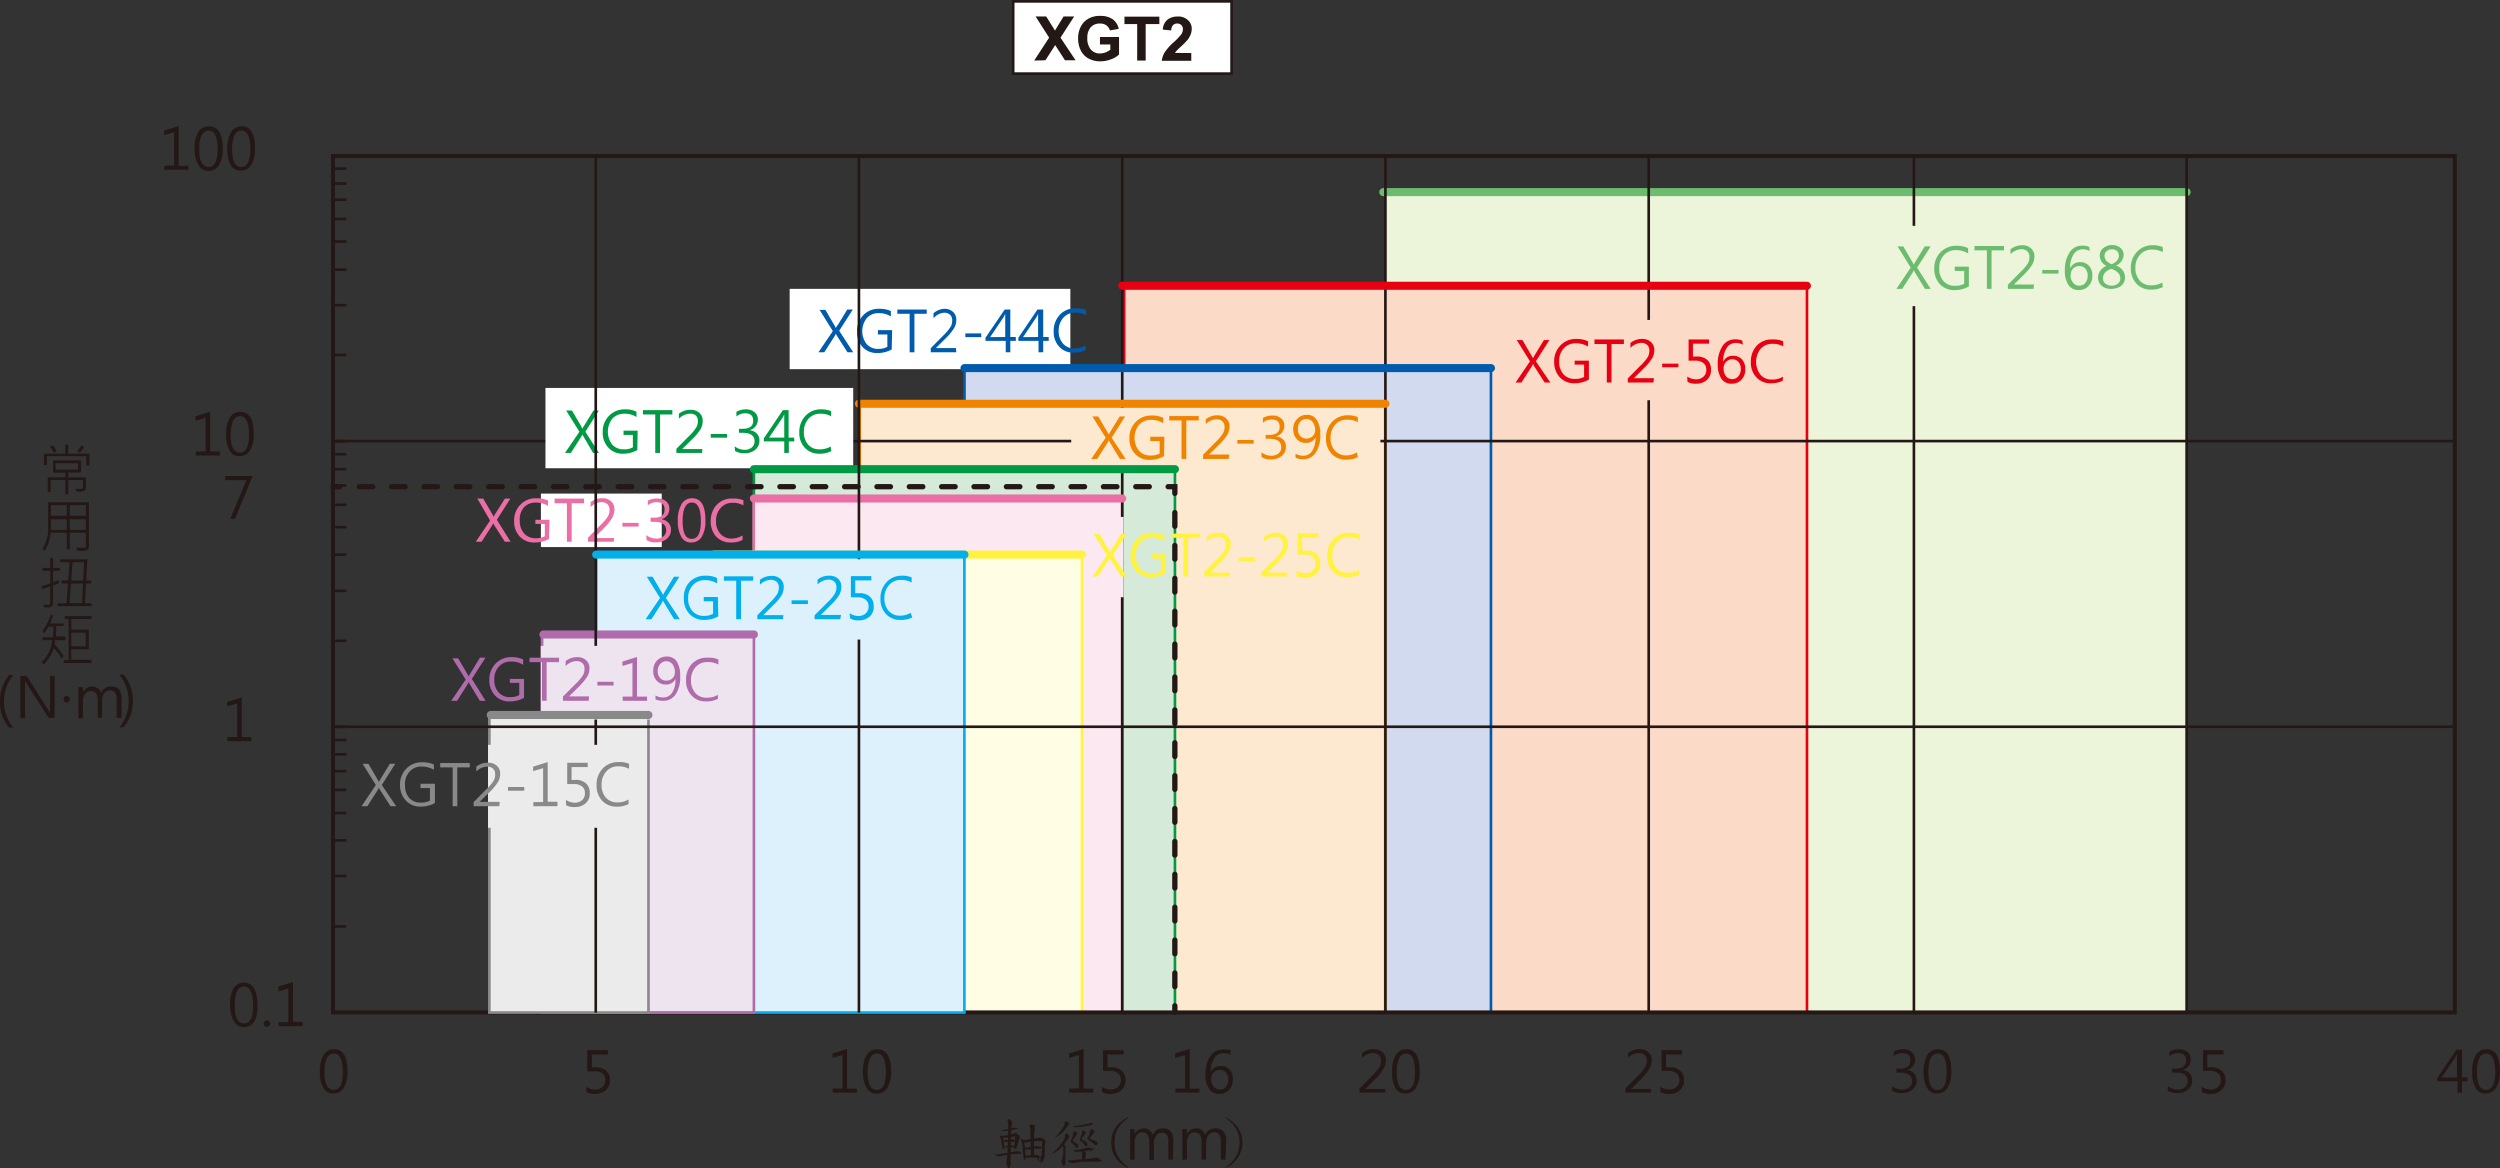 <svg xmlns="http://www.w3.org/2000/svg" viewBox="0 0 235.67 110.15">
  <rect x="0" y="0" width="235.67" height="110.15" fill="#333333" stroke="none"/>
  <defs>
    <style>
      .cls-1 {
        fill: #ecf4d9;
      }

      .cls-10, .cls-12, .cls-13, .cls-14, .cls-16, .cls-17, .cls-18, .cls-19, .cls-2, .cls-20, .cls-25, .cls-26, .cls-28, .cls-30, .cls-31, .cls-32, .cls-35, .cls-37, .cls-38, .cls-4, .cls-40, .cls-41, .cls-43, .cls-45, .cls-47, .cls-49, .cls-6, .cls-8 {
        fill: none;
      }

      .cls-2 {
        stroke: #6bbc6e;
      }

      .cls-16, .cls-17, .cls-18, .cls-19, .cls-2, .cls-20, .cls-25, .cls-26, .cls-31, .cls-38, .cls-45, .cls-47, .cls-49 {
        stroke-linecap: round;
      }

      .cls-16, .cls-17, .cls-18, .cls-19, .cls-2, .cls-20, .cls-31, .cls-38, .cls-45, .cls-47 {
        stroke-miterlimit: 1;
        stroke-width: 0.76px;
      }

      .cls-3 {
        fill: #fbdac8;
      }

      .cls-16, .cls-4 {
        stroke: #e60012;
      }

      .cls-10, .cls-12, .cls-13, .cls-14, .cls-28, .cls-30, .cls-35, .cls-37, .cls-4, .cls-40, .cls-41, .cls-43, .cls-6, .cls-8 {
        stroke-width: 0.25px;
      }

      .cls-5 {
        fill: #d2daef;
      }

      .cls-17, .cls-6 {
        stroke: #005bac;
      }

      .cls-7 {
        fill: #fde8d0;
      }

      .cls-18, .cls-8 {
        stroke: #f08300;
      }

      .cls-9 {
        fill: #d5ead8;
      }

      .cls-10, .cls-19 {
        stroke: #094;
      }

      .cls-11 {
        fill: #fce8f0;
      }

      .cls-12, .cls-20 {
        stroke: #eb6ea5;
      }

      .cls-13, .cls-14, .cls-25, .cls-26, .cls-28, .cls-32, .cls-49 {
        stroke: #231815;
      }

      .cls-14 {
        stroke-linejoin: round;
      }

      .cls-15 {
        fill: #fff;
      }

      .cls-21 {
        fill: #094;
      }

      .cls-22 {
        fill: #f08300;
      }

      .cls-23 {
        fill: #005bac;
      }

      .cls-24 {
        fill: #e60012;
      }

      .cls-25, .cls-26, .cls-49 {
        stroke-width: 0.5px;
      }

      .cls-26 {
        stroke-dasharray: 1.27 1.78;
      }

      .cls-27 {
        fill: #231815;
      }

      .cls-28 {
        stroke-miterlimit: 10;
      }

      .cls-29 {
        fill: #fffde3;
      }

      .cls-30, .cls-31 {
        stroke: #fff33f;
      }

      .cls-32 {
        stroke-width: 0.38px;
      }

      .cls-33 {
        fill: #ddf1fc;
      }

      .cls-34 {
        fill: #eb6ea5;
      }

      .cls-35, .cls-47 {
        stroke: #00afec;
      }

      .cls-36 {
        fill: #eee4f0;
      }

      .cls-37, .cls-38 {
        stroke: #b06caa;
      }

      .cls-39 {
        fill: #ebebec;
      }

      .cls-40, .cls-45 {
        stroke: #898989;
      }

      .cls-41 {
        stroke: #ebebec;
      }

      .cls-42 {
        fill: #898989;
      }

      .cls-43 {
        stroke: #eee4f0;
      }

      .cls-44 {
        fill: #b06caa;
      }

      .cls-46 {
        fill: #00afec;
      }

      .cls-48 {
        fill: #fff33f;
      }

      .cls-49 {
        stroke-dasharray: 1.29 1.81;
      }

      .cls-50 {
        fill: #6bbc6e;
      }
    </style>
  </defs>
  <title>資產 1</title>
  <g id="圖層_2" data-name="圖層 2">
    <g id="圖層_1-2" data-name="圖層 1">
      <rect class="cls-1" x="130.61" y="18.11" width="75.53" height="77.34"/>
      <polyline class="cls-2" points="130.4 18.11 130.6 18.11 130.81 18.11 131.02 18.11 131.23 18.11 131.44 18.11 131.65 18.11 131.86 18.11 132.12 18.11 132.33 18.11 132.59 18.11 132.9 18.11 133.16 18.11 133.47 18.11 133.78 18.11 134.15 18.11 134.51 18.11 134.93 18.11 135.35 18.11 135.76 18.11 136.23 18.11 136.75 18.11 137.27 18.11 137.85 18.11 138.37 18.11 138.99 18.11 139.57 18.11 140.19 18.11 140.82 18.11 141.44 18.11 142.07 18.11 142.69 18.11 143.31 18.11 143.94 18.11 144.57 18.11 145.19 18.11 145.76 18.11 146.34 18.11 146.86 18.11 147.38 18.11 147.9 18.11 148.37 18.11 148.78 18.11 149.2 18.11 149.62 18.11 149.98 18.11 150.3 18.11 150.61 18.11 150.92 18.11 151.23 18.11 151.49 18.11 151.75 18.11 152.01 18.11 152.22 18.11 152.43 18.11 152.69 18.11 152.9 18.11 153.11 18.11 153.31 18.11 153.52 18.11 153.73 18.11 153.94 18.11 154.15 18.11 154.36 18.11 154.57 18.11 154.78 18.11 155.04 18.11 155.3 18.11 155.56 18.11 155.82 18.11 156.08 18.11 156.34 18.11 156.65 18.11 156.96 18.11 157.27 18.11 157.59 18.11 157.95 18.11 158.32 18.11 158.68 18.11 159.1 18.11 159.52 18.11 159.98 18.11 160.45 18.11 160.92 18.11 161.44 18.11 161.96 18.11 162.48 18.11 163.01 18.11 163.58 18.11 164.15 18.11 164.78 18.11 165.35 18.11 165.97 18.11 166.6 18.11 167.22 18.11 167.85 18.11 168.53 18.11 169.2 18.11 169.83 18.11 170.5 18.11 171.18 18.11 171.86 18.11 172.54 18.11 173.21 18.11 173.89 18.11 174.57 18.11 175.25 18.11 175.87 18.11 176.55 18.11 177.17 18.11 177.8 18.11 178.42 18.11 179 18.11 179.57 18.11 180.14 18.11 180.66 18.11 181.13 18.11 181.6 18.11 182.07 18.11 182.43 18.11 182.85 18.11 183.16 18.11 183.47 18.11 183.74 18.11 184 18.11 184.25 18.11 184.46 18.11 184.67 18.11 184.88 18.11 185.09 18.11 185.35 18.11 185.56 18.11 185.77 18.11 186.03 18.11 186.29 18.11 186.6 18.11 186.91 18.11 187.28 18.11 187.69 18.11 188.16 18.11 188.63 18.11 189.2 18.11 189.78 18.11 190.46 18.11 191.13 18.11 191.86 18.11 192.64 18.11 193.42 18.11 194.31 18.11 195.19 18.11 196.08 18.11 197.02 18.11 197.95 18.11 198.94 18.11 199.94 18.11 200.92 18.11 201.96 18.11 203.01 18.11 204.05 18.11 205.09 18.11 206.13 18.11"/>
      <rect class="cls-3" x="105.97" y="26.94" width="64.37" height="68.5"/>
      <rect class="cls-4" x="105.97" y="26.94" width="64.37" height="68.5"/>
      <rect class="cls-5" x="90.92" y="34.71" width="49.63" height="60.74"/>
      <rect class="cls-6" x="90.92" y="34.71" width="49.63" height="60.74"/>
      <rect class="cls-7" x="81.05" y="38.09" width="49.53" height="57.36"/>
      <rect class="cls-8" x="81.05" y="38.09" width="49.53" height="57.36"/>
      <rect class="cls-9" x="71.07" y="44.23" width="39.69" height="51.21"/>
      <rect class="cls-10" x="71.07" y="44.23" width="39.69" height="51.21"/>
      <rect class="cls-11" x="71.05" y="46.99" width="34.74" height="48.45"/>
      <rect class="cls-12" x="71.05" y="46.99" width="34.74" height="48.45"/>
      <line class="cls-13" x1="231.43" y1="41.58" x2="31.39" y2="41.58"/>
      <line class="cls-13" x1="31.39" y1="14.71" x2="31.39" y2="95.46"/>
      <line class="cls-13" x1="105.79" y1="14.71" x2="105.79" y2="95.46"/>
      <line class="cls-13" x1="130.6" y1="14.71" x2="130.6" y2="95.46"/>
      <line class="cls-13" x1="155.42" y1="14.71" x2="155.42" y2="95.46"/>
      <line class="cls-13" x1="206.13" y1="14.71" x2="206.13" y2="95.46"/>
      <line class="cls-13" x1="31.39" y1="68.51" x2="32.54" y2="68.51"/>
      <line class="cls-13" x1="31.39" y1="41.58" x2="32.54" y2="41.58"/>
      <line class="cls-14" x1="31.39" y1="68.52" x2="32.65" y2="68.52"/>
      <line class="cls-14" x1="31.39" y1="41.59" x2="32.65" y2="41.59"/>
      <line class="cls-14" x1="31.39" y1="87.34" x2="32.65" y2="87.34"/>
      <line class="cls-14" x1="31.39" y1="82.58" x2="32.65" y2="82.58"/>
      <line class="cls-14" x1="31.39" y1="79.22" x2="32.65" y2="79.22"/>
      <line class="cls-14" x1="31.39" y1="76.64" x2="32.65" y2="76.64"/>
      <line class="cls-14" x1="31.39" y1="74.46" x2="32.65" y2="74.46"/>
      <line class="cls-14" x1="31.39" y1="72.7" x2="32.65" y2="72.7"/>
      <line class="cls-14" x1="31.39" y1="71.11" x2="32.65" y2="71.11"/>
      <line class="cls-14" x1="31.39" y1="69.76" x2="32.65" y2="69.76"/>
      <line class="cls-14" x1="31.39" y1="60.41" x2="32.65" y2="60.41"/>
      <line class="cls-14" x1="31.39" y1="55.7" x2="32.65" y2="55.7"/>
      <line class="cls-14" x1="31.39" y1="52.29" x2="32.65" y2="52.29"/>
      <line class="cls-14" x1="31.39" y1="49.7" x2="32.65" y2="49.7"/>
      <line class="cls-14" x1="31.39" y1="47.59" x2="32.65" y2="47.59"/>
      <line class="cls-14" x1="31.39" y1="45.76" x2="32.65" y2="45.76"/>
      <line class="cls-14" x1="31.39" y1="44.23" x2="32.65" y2="44.23"/>
      <line class="cls-14" x1="31.39" y1="42.82" x2="32.65" y2="42.82"/>
      <line class="cls-14" x1="31.39" y1="33.47" x2="32.65" y2="33.47"/>
      <line class="cls-14" x1="31.39" y1="28.77" x2="32.65" y2="28.77"/>
      <line class="cls-14" x1="31.39" y1="25.42" x2="32.65" y2="25.42"/>
      <line class="cls-14" x1="31.39" y1="22.77" x2="32.65" y2="22.77"/>
      <line class="cls-14" x1="31.39" y1="20.65" x2="32.65" y2="20.65"/>
      <line class="cls-14" x1="31.39" y1="18.83" x2="32.65" y2="18.83"/>
      <line class="cls-14" x1="31.39" y1="17.3" x2="32.65" y2="17.3"/>
      <line class="cls-14" x1="31.39" y1="15.89" x2="32.65" y2="15.89"/>
      <rect class="cls-7" x="100.98" y="38.46" width="29.15" height="5.46"/>
      <rect class="cls-15" x="51.42" y="36.57" width="29.01" height="7.57"/>
      <rect class="cls-15" x="74.44" y="27.23" width="26.46" height="7.57"/>
      <polyline class="cls-16" points="105.79 26.94 105.97 26.94 106.14 26.94 106.32 26.94 106.5 26.94 106.67 26.94 106.85 26.94 107.03 26.94 107.25 26.94 107.43 26.94 107.65 26.94 107.92 26.94 108.14 26.94 108.41 26.94 108.67 26.94 108.98 26.94 109.3 26.94 109.65 26.94 110 26.94 110.36 26.94 110.76 26.94 111.2 26.94 111.65 26.94 112.14 26.94 112.58 26.94 113.11 26.94 113.6 26.94 114.13 26.94 114.67 26.94 115.2 26.94 115.73 26.94 116.26 26.94 116.8 26.94 117.33 26.94 117.86 26.94 118.39 26.94 118.88 26.94 119.37 26.94 119.82 26.94 120.26 26.94 120.7 26.94 121.1 26.94 121.46 26.94 121.81 26.94 122.17 26.94 122.48 26.94 122.75 26.94 123.01 26.94 123.28 26.94 123.54 26.94 123.77 26.94 123.99 26.94 124.21 26.94 124.39 26.94 124.57 26.94 124.79 26.94 124.97 26.94 125.14 26.94 125.32 26.94 125.5 26.94 125.68 26.94 125.85 26.94 126.03 26.94 126.21 26.94 126.39 26.94 126.56 26.94 126.79 26.94 127.01 26.94 127.23 26.94 127.45 26.94 127.67 26.94 127.9 26.94 128.16 26.94 128.43 26.94 128.69 26.94 128.96 26.94 129.27 26.94 129.58 26.94 129.89 26.94 130.25 26.94 130.6 26.94 131 26.94 131.4 26.94 131.8 26.94 132.25 26.94 132.69 26.94 133.13 26.94 133.58 26.94 134.07 26.94 134.55 26.94 135.09 26.94 135.58 26.94 136.11 26.94 136.64 26.94 137.18 26.94 137.71 26.94 138.28 26.94 138.86 26.94 139.39 26.94 139.97 26.94 140.55 26.94 141.13 26.94 141.7 26.94 142.28 26.94 142.85 26.94 143.43 26.94 144.01 26.94 144.54 26.94 145.12 26.94 145.65 26.94 146.19 26.94 146.72 26.94 147.21 26.94 147.69 26.94 148.18 26.94 148.63 26.94 149.03 26.94 149.43 26.94 149.82 26.94 150.14 26.94 150.49 26.94 150.76 26.94 151.02 26.94 151.25 26.94 151.47 26.94 151.69 26.94 151.87 26.94 152.05 26.94 152.22 26.94 152.4 26.94 152.62 26.94 152.8 26.94 152.98 26.94 153.2 26.94 153.42 26.94 153.69 26.94 153.95 26.94 154.26 26.94 154.62 26.94 155.02 26.94 155.42 26.94 155.91 26.94 156.4 26.94 156.97 26.94 157.55 26.94 158.17 26.94 158.84 26.94 159.5 26.94 160.26 26.94 161.01 26.94 161.77 26.94 162.57 26.94 163.37 26.94 164.21 26.94 165.05 26.94 165.9 26.94 166.78 26.94 167.67 26.94 168.56 26.94 169.45 26.94 170.33 26.94"/>
      <polyline class="cls-17" points="90.92 34.7 91.49 34.7 92.03 34.7 92.6 34.7 93.14 34.7 93.67 34.7 94.25 34.7 94.78 34.7 95.31 34.7 95.84 34.7 96.33 34.7 96.87 34.7 97.35 34.7 97.84 34.7 98.29 34.7 98.77 34.7 99.22 34.7 99.66 34.7 100.06 34.7 100.46 34.7 100.86 34.7 101.22 34.7 101.57 34.7 101.88 34.7 102.19 34.7 102.5 34.7 102.81 34.7 103.08 34.7 103.35 34.7 103.57 34.7 103.84 34.7 104.06 34.7 104.28 34.7 104.5 34.7 104.68 34.7 104.9 34.7 105.08 34.7 105.25 34.7 105.48 34.7 105.61 34.7 105.79 34.7 105.97 34.7 106.14 34.7 106.32 34.7 106.5 34.7 106.67 34.7 106.85 34.7 107.08 34.7 107.25 34.7 107.47 34.7 107.7 34.7 107.92 34.7 108.19 34.7 108.45 34.7 108.72 34.7 108.98 34.7 109.3 34.7 109.65 34.7 110 34.7 110.36 34.7 110.76 34.7 111.2 34.7 111.65 34.7 112.09 34.7 112.58 34.7 113.11 34.7 113.6 34.7 114.13 34.7 114.67 34.7 115.2 34.7 115.73 34.7 116.26 34.7 116.8 34.7 117.33 34.7 117.86 34.7 118.4 34.7 118.88 34.7 119.37 34.7 119.82 34.7 120.26 34.7 120.7 34.7 121.1 34.7 121.46 34.7 121.81 34.7 122.17 34.7 122.48 34.7 122.75 34.7 123.01 34.7 123.28 34.7 123.54 34.7 123.77 34.7 123.99 34.7 124.21 34.7 124.39 34.7 124.61 34.7 124.79 34.7 124.97 34.7 125.14 34.7 125.32 34.7 125.5 34.7 125.68 34.7 125.85 34.7 126.03 34.7 126.21 34.7 126.39 34.7 126.56 34.7 126.79 34.7 126.96 34.7 127.19 34.7 127.41 34.7 127.63 34.7 127.9 34.7 128.12 34.7 128.38 34.7 128.65 34.7 128.96 34.7 129.27 34.7 129.58 34.7 129.89 34.7 130.25 34.7 130.6 34.7 131 34.7 131.4 34.7 131.8 34.7 132.25 34.7 132.69 34.7 133.18 34.7 133.62 34.7 134.11 34.7 134.64 34.7 135.13 34.7 135.66 34.7 136.15 34.7 136.69 34.7 137.22 34.7 137.8 34.7 138.33 34.7 138.86 34.7 139.44 34.7 139.97 34.7 140.55 34.7"/>
      <polyline class="cls-18" points="80.97 38.06 81.17 38.06 81.37 38.06 81.57 38.06 81.76 38.06 81.96 38.06 82.16 38.06 82.35 38.06 82.6 38.06 82.8 38.06 83.05 38.06 83.34 38.06 83.59 38.06 83.88 38.06 84.18 38.06 84.53 38.06 84.87 38.06 85.22 38.06 85.66 38.06 86.06 38.06 86.5 38.06 86.99 38.06 87.48 38.06 87.98 38.06 88.52 38.06 89.11 38.06 89.66 38.06 90.25 38.06 90.84 38.06 91.43 38.06 92.02 38.06 92.62 38.06 93.21 38.06 93.8 38.06 94.39 38.06 94.94 38.06 95.53 38.06 96.02 38.06 96.56 38.06 97.06 38.06 97.55 38.06 97.99 38.06 98.39 38.06 98.78 38.06 99.18 38.06 99.52 38.06 99.87 38.06 100.16 38.06 100.46 38.06 100.71 38.06 101 38.06 101.25 38.06 101.45 38.06 101.69 38.06 101.89 38.06 102.09 38.06 102.29 38.06 102.48 38.06 102.68 38.06 102.88 38.06 103.03 38.06 103.22 38.06 103.42 38.06 103.62 38.06 103.81 38.06 104.01 38.06 104.21 38.06 104.41 38.06 104.65 38.06 104.85 38.06 105.1 38.06 105.39 38.06 105.64 38.06 105.94 38.06 106.23 38.06 106.58 38.06 106.92 38.06 107.32 38.06 107.71 38.06 108.11 38.06 108.55 38.06 109.05 38.06 109.54 38.06 110.08 38.06 110.62 38.06 111.17 38.06 111.76 38.06 112.35 38.06 112.94 38.06 113.53 38.06 114.13 38.06 114.72 38.06 115.31 38.06 115.9 38.06 116.5 38.06 117.04 38.06 117.58 38.06 118.12 38.06 118.62 38.06 119.11 38.06 119.6 38.06 120.05 38.06 120.44 38.06 120.84 38.06 121.18 38.06 121.53 38.06 121.82 38.06 122.12 38.06 122.41 38.06 122.66 38.06 122.91 38.06 123.16 38.06 123.4 38.06 123.6 38.06 123.8 38.06 124.04 38.06 124.24 38.06 124.44 38.06 124.68 38.06 124.88 38.06 125.13 38.06 125.32 38.06 125.57 38.06 125.82 38.06 126.07 38.06 126.31 38.06 126.61 38.06 126.86 38.06 127.1 38.06 127.4 38.06 127.69 38.06 127.99 38.06 128.24 38.06 128.53 38.06 128.83 38.06 129.12 38.06 129.42 38.06 129.72 38.06 130.01 38.06 130.31 38.06 130.6 38.06"/>
      <polyline class="cls-19" points="71.07 44.23 71.65 44.23 72.18 44.23 72.76 44.23 73.29 44.23 73.83 44.23 74.36 44.23 74.94 44.23 75.47 44.23 75.96 44.23 76.49 44.23 76.98 44.23 77.47 44.23 78 44.23 78.44 44.23 78.93 44.23 79.37 44.23 79.78 44.23 80.22 44.23 80.62 44.23 81.02 44.23 81.37 44.23 81.73 44.23 82.04 44.23 82.35 44.23 82.66 44.23 82.97 44.23 83.24 44.23 83.5 44.23 83.72 44.23 83.99 44.23 84.21 44.23 84.44 44.23 84.66 44.23 84.83 44.23 85.06 44.23 85.23 44.23 85.41 44.23 85.59 44.23 85.77 44.23 85.94 44.23 86.12 44.23 86.3 44.23 86.48 44.23 86.66 44.23 86.83 44.23 87.01 44.23 87.23 44.23 87.41 44.23 87.63 44.23 87.85 44.23 88.08 44.23 88.3 44.23 88.56 44.23 88.88 44.23 89.14 44.23 89.45 44.23 89.81 44.23 90.16 44.23 90.52 44.23 90.92 44.23 91.36 44.23 91.81 44.23 92.25 44.23 92.74 44.23 93.27 44.23 93.76 44.23 94.29 44.23 94.82 44.23 95.36 44.23 95.93 44.23 96.47 44.23 97 44.23 97.53 44.23 98.02 44.23 98.55 44.23 99.04 44.23 99.53 44.23 99.97 44.23 100.42 44.23 100.86 44.23 101.26 44.23 101.61 44.23 101.93 44.23 102.28 44.23 102.59 44.23 102.86 44.23 103.13 44.23 103.35 44.23 103.61 44.23 103.84 44.23 104.06 44.23 104.23 44.23 104.46 44.23 104.63 44.23 104.86 44.23 105.03 44.23 105.21 44.23 105.43 44.23 105.61 44.23 105.79 44.23 106.01 44.23 106.23 44.23 106.45 44.23 106.68 44.23 106.9 44.23 107.12 44.23 107.39 44.23 107.61 44.23 107.88 44.23 108.14 44.23 108.36 44.23 108.63 44.23 108.89 44.23 109.16 44.23 109.43 44.23 109.69 44.23 109.96 44.23 110.23 44.23 110.5 44.23 110.76 44.23"/>
      <polyline class="cls-20" points="71.07 46.99 71.65 46.99 72.18 46.99 72.76 46.99 73.29 46.99 73.83 46.99 74.36 46.99 74.94 46.99 75.47 46.99 75.96 46.99 76.49 46.99 76.98 46.99 77.47 46.99 78 46.99 78.44 46.99 78.93 46.99 79.37 46.99 79.78 46.99 80.22 46.99 80.62 46.99 81.02 46.99 81.37 46.99 81.73 46.99 82.04 46.99 82.35 46.99 82.66 46.99 82.97 46.99 83.24 46.99 83.5 46.99 83.72 46.99 83.99 46.99 84.21 46.99 84.44 46.99 84.66 46.99 84.83 46.99 85.06 46.99 85.23 46.99 85.41 46.99 85.59 46.99 85.77 46.99 85.94 46.99 86.12 46.99 86.3 46.99 86.48 46.99 86.66 46.99 86.83 46.99 87.06 46.99 87.23 46.99 87.41 46.99 87.63 46.99 87.85 46.99 88.08 46.99 88.34 46.99 88.61 46.99 88.88 46.99 89.14 46.99 89.45 46.99 89.81 46.99 90.16 46.99 90.52 46.99 90.92 46.99 91.36 46.99 91.81 46.99 92.25 46.99 92.74 46.99 93.22 46.99 93.76 46.99 94.29 46.99 94.82 46.99 95.36 46.99 95.89 46.99 96.42 46.99 96.95 46.99 97.49 46.99 98.02 46.99 98.51 46.99 99.04 46.99 99.48 46.99 99.97 46.99 100.42 46.99 100.86 46.99 101.26 46.99 101.61 46.99 101.97 46.99 102.33 46.99 102.64 46.99 102.95 46.99 103.21 46.99 103.48 46.99 103.7 46.99 103.97 46.99 104.19 46.99 104.37 46.99 104.59 46.99 104.77 46.99 104.94 46.99 105.12 46.99 105.3 46.99 105.48 46.99 105.66 46.99 105.79 46.99"/>
      <rect class="cls-3" x="144.59" y="30.16" width="23.88" height="7.57"/>
      <g>
        <path class="cls-21" d="M56.46,42.7h-.55L55,41.14a1.83,1.83,0,0,1-.1-.2h0s0,.07-.09.2l-1,1.56h-.55l1.36-2-1.25-2h.55l.84,1.43.14.28h0a2.83,2.83,0,0,1,.17-.29l.87-1.42h.51l-1.27,2Z"/>
        <path class="cls-21" d="M60.08,42.42a2.66,2.66,0,0,1-1.35.35,1.79,1.79,0,0,1-1.38-.57,2,2,0,0,1-.53-1.47,2.06,2.06,0,0,1,.59-1.53,2,2,0,0,1,1.49-.61,2.37,2.37,0,0,1,1.1.22v.5A2.06,2.06,0,0,0,58.85,39a1.49,1.49,0,0,0-1.13.47,2,2,0,0,0,0,2.45,1.45,1.45,0,0,0,1.11.44,1.67,1.67,0,0,0,.83-.19V41h-.88V40.6h1.33Z"/>
        <path class="cls-21" d="M63.38,39.07H62.22V42.7h-.45V39.07H60.61v-.41h2.77Z"/>
        <path class="cls-21" d="M66.18,42.7H63.76v-.39l1.18-1.19a4.33,4.33,0,0,0,.71-.85,1.25,1.25,0,0,0,.14-.56.73.73,0,0,0-.2-.55A.82.82,0,0,0,65,39a1.52,1.52,0,0,0-1,.47V39a1.73,1.73,0,0,1,1.09-.37,1.21,1.21,0,0,1,.84.29,1,1,0,0,1,.31.79,1.62,1.62,0,0,1-.2.75,4.85,4.85,0,0,1-.79.94l-.94.93h1.9Z"/>
        <path class="cls-21" d="M68.53,41.26H67v-.35h1.54Z"/>
        <path class="cls-21" d="M69.26,42.07a1.43,1.43,0,0,0,.93.33,1,1,0,0,0,.68-.22.71.71,0,0,0,.26-.58c0-.54-.38-.8-1.14-.8h-.33v-.38H70c.67,0,1-.25,1-.75s-.26-.71-.78-.71a1.27,1.27,0,0,0-.8.3v-.44a1.78,1.78,0,0,1,.91-.23,1.19,1.19,0,0,1,.8.27.84.84,0,0,1,.31.69,1,1,0,0,1-.81,1h0a1.1,1.1,0,0,1,.69.3.9.9,0,0,1,.27.67,1.1,1.1,0,0,1-.4.88,1.54,1.54,0,0,1-1,.33,1.66,1.66,0,0,1-.9-.22Z"/>
        <path class="cls-21" d="M74.88,41.61h-.52V42.7h-.43V41.61H72v-.28l1.8-2.67h.54v2.59h.52Zm-.95-.36V39.48c0-.13,0-.27,0-.42h0l-.16.31L72.5,41.25Z"/>
        <path class="cls-21" d="M78.35,42.53a2.31,2.31,0,0,1-1.11.24,1.79,1.79,0,0,1-1.37-.56,2,2,0,0,1-.52-1.45,2.18,2.18,0,0,1,.57-1.55,1.94,1.94,0,0,1,1.48-.62,2.34,2.34,0,0,1,.95.17v.48a2,2,0,0,0-1-.24,1.44,1.44,0,0,0-1.14.48,1.81,1.81,0,0,0-.43,1.25,1.72,1.72,0,0,0,.4,1.18,1.36,1.36,0,0,0,1.07.45,2,2,0,0,0,1.06-.27Z"/>
      </g>
      <g>
        <path class="cls-22" d="M106.11,43.26h-.54l-.95-1.56-.1-.2h0a1.37,1.37,0,0,1-.09.2l-1,1.56h-.56l1.36-2-1.25-2h.55l.84,1.43.15.28h0a1.78,1.78,0,0,1,.16-.29l.87-1.42h.51l-1.27,2Z"/>
        <path class="cls-22" d="M109.73,43a2.65,2.65,0,0,1-1.34.35,1.79,1.79,0,0,1-1.39-.57,2,2,0,0,1-.53-1.47,2.06,2.06,0,0,1,.59-1.53,2,2,0,0,1,1.49-.61,2.41,2.41,0,0,1,1.11.22v.5a2.18,2.18,0,0,0-1.16-.31,1.5,1.5,0,0,0-1.13.47,2,2,0,0,0,0,2.45,1.45,1.45,0,0,0,1.11.44,1.74,1.74,0,0,0,.84-.19V41.57h-.89v-.4h1.33Z"/>
        <path class="cls-22" d="M113,39.63h-1.17v3.63h-.45V39.63h-1.16v-.41H113Z"/>
        <path class="cls-22" d="M115.83,43.26h-2.42v-.39l1.18-1.19a4.33,4.33,0,0,0,.71-.85,1.25,1.25,0,0,0,.14-.56.73.73,0,0,0-.2-.55.82.82,0,0,0-.58-.2,1.52,1.52,0,0,0-1,.47v-.46a1.68,1.68,0,0,1,1.09-.38,1.21,1.21,0,0,1,.84.29,1,1,0,0,1,.31.79,1.62,1.62,0,0,1-.2.75,4.85,4.85,0,0,1-.79.94l-.94.93h1.9Z"/>
        <path class="cls-22" d="M118.18,41.82h-1.54v-.34h1.54Z"/>
        <path class="cls-22" d="M118.91,42.63a1.43,1.43,0,0,0,.93.33,1.06,1.06,0,0,0,.68-.21.74.74,0,0,0,.26-.59c0-.53-.38-.8-1.14-.8h-.33V41h.32c.67,0,1-.25,1-.75s-.26-.7-.77-.7a1.26,1.26,0,0,0-.81.29v-.44a1.79,1.79,0,0,1,.92-.23,1.17,1.17,0,0,1,.79.27.84.84,0,0,1,.31.69,1,1,0,0,1-.81,1h0a1.15,1.15,0,0,1,.7.3.94.94,0,0,1,.26.67,1.1,1.1,0,0,1-.4.88,1.54,1.54,0,0,1-1,.33,1.69,1.69,0,0,1-.9-.22Z"/>
        <path class="cls-22" d="M122.12,42.77a1.55,1.55,0,0,0,.72.19,1,1,0,0,0,.86-.45,2.3,2.3,0,0,0,.31-1.28h0a.94.94,0,0,1-.91.52,1.09,1.09,0,0,1-.85-.35,1.29,1.29,0,0,1-.34-.9,1.33,1.33,0,0,1,.36-1,1.19,1.19,0,0,1,.93-.39,1,1,0,0,1,.93.48,2.39,2.39,0,0,1,.33,1.37,2.92,2.92,0,0,1-.43,1.71,1.37,1.37,0,0,1-1.2.62,1.68,1.68,0,0,1-.7-.14Zm.23-2.34a1,1,0,0,0,.22.68.86.86,0,0,0,1.18,0,.79.79,0,0,0,.23-.56,1.22,1.22,0,0,0-.23-.75.71.71,0,0,0-.6-.3.72.72,0,0,0-.58.26A1,1,0,0,0,122.35,40.43Z"/>
        <path class="cls-22" d="M128,43.09a2.28,2.28,0,0,1-1.11.24,1.79,1.79,0,0,1-1.37-.56,2,2,0,0,1-.52-1.45,2.18,2.18,0,0,1,.57-1.55,2,2,0,0,1,1.49-.62,2.32,2.32,0,0,1,.94.17v.48a2,2,0,0,0-1-.24,1.44,1.44,0,0,0-1.14.48,1.81,1.81,0,0,0-.43,1.25,1.72,1.72,0,0,0,.4,1.18,1.39,1.39,0,0,0,1.08.46,2,2,0,0,0,1-.28Z"/>
      </g>
      <g>
        <path class="cls-23" d="M80.43,33.21h-.54l-1-1.56-.09-.19h0l-.1.19-1,1.56h-.55l1.36-2-1.25-2h.55l.83,1.43a2.6,2.6,0,0,1,.15.28h0A2.19,2.19,0,0,1,79,30.6l.87-1.42h.52l-1.28,2Z"/>
        <path class="cls-23" d="M84.06,32.94a2.68,2.68,0,0,1-1.35.34,1.82,1.82,0,0,1-1.39-.56,2.05,2.05,0,0,1-.53-1.47,2.13,2.13,0,0,1,.59-1.54,2,2,0,0,1,1.5-.6,2.54,2.54,0,0,1,1.1.21v.51a2.07,2.07,0,0,0-1.16-.31A1.44,1.44,0,0,0,81.7,30a2,2,0,0,0,0,2.44,1.42,1.42,0,0,0,1.11.45,1.68,1.68,0,0,0,.84-.2V31.53h-.89v-.41h1.34Z"/>
        <path class="cls-23" d="M87.36,29.58H86.2v3.63h-.45V29.58H84.59v-.4h2.77Z"/>
        <path class="cls-23" d="M90.15,33.21H87.74v-.39l1.17-1.18a4.47,4.47,0,0,0,.72-.86,1.18,1.18,0,0,0,.13-.56.7.7,0,0,0-.2-.55.8.8,0,0,0-.58-.19A1.46,1.46,0,0,0,88,30v-.47A1.67,1.67,0,0,1,89,29.11a1.16,1.16,0,0,1,.84.29,1,1,0,0,1,.31.78,1.47,1.47,0,0,1-.21.75,5.1,5.1,0,0,1-.78.95l-.94.93h1.89Z"/>
        <path class="cls-23" d="M92.5,31.78H91v-.35H92.5Z"/>
        <path class="cls-23" d="M95.76,32.13h-.52v1.08h-.43V32.13H92.9v-.29l1.81-2.66h.53v2.59h.52Zm-1-.36V30c0-.12,0-.26,0-.42h0s-.07.14-.15.31l-1.27,1.89Z"/>
        <path class="cls-23" d="M98.86,32.13h-.52v1.08H97.9V32.13H96v-.29l1.8-2.66h.54v2.59h.52Zm-1-.36V30c0-.12,0-.26,0-.42h0a2.29,2.29,0,0,1-.15.31l-1.27,1.89Z"/>
        <path class="cls-23" d="M102.33,33a2.34,2.34,0,0,1-1.11.24,1.74,1.74,0,0,1-1.37-.56,2,2,0,0,1-.52-1.45,2.2,2.2,0,0,1,.57-1.55,1.92,1.92,0,0,1,1.48-.61,2.39,2.39,0,0,1,1,.16v.48a2,2,0,0,0-1-.24,1.48,1.48,0,0,0-1.15.49,1.84,1.84,0,0,0-.43,1.25,1.73,1.73,0,0,0,.4,1.17,1.36,1.36,0,0,0,1.08.46,2,2,0,0,0,1.06-.27Z"/>
      </g>
      <g>
        <path class="cls-24" d="M146.15,36.06h-.54l-1-1.56-.09-.2h0l-.1.2-1,1.56h-.55l1.36-2-1.25-2h.54l.84,1.44a1.51,1.51,0,0,1,.15.28h0c.06-.13.12-.23.16-.3l.87-1.42h.52l-1.28,2Z"/>
        <path class="cls-24" d="M149.78,35.78a2.72,2.72,0,0,1-1.35.35,1.85,1.85,0,0,1-1.39-.56,2.09,2.09,0,0,1-.53-1.47,2.11,2.11,0,0,1,.59-1.54,2,2,0,0,1,1.5-.61,2.53,2.53,0,0,1,1.1.22v.5a2.16,2.16,0,0,0-1.16-.31,1.48,1.48,0,0,0-1.12.47,1.72,1.72,0,0,0-.44,1.23,1.74,1.74,0,0,0,.4,1.22,1.41,1.41,0,0,0,1.11.44,1.68,1.68,0,0,0,.84-.19V34.37h-.89V34h1.34Z"/>
        <path class="cls-24" d="M153.08,32.43h-1.17v3.63h-.44V32.43h-1.16V32h2.77Z"/>
        <path class="cls-24" d="M155.87,36.06h-2.42v-.39l1.18-1.19a4.21,4.21,0,0,0,.72-.85,1.21,1.21,0,0,0,.13-.56.7.7,0,0,0-.2-.55.8.8,0,0,0-.58-.2,1.54,1.54,0,0,0-1,.47v-.46a1.71,1.71,0,0,1,1.1-.38,1.18,1.18,0,0,1,.83.29,1,1,0,0,1,.32.79,1.52,1.52,0,0,1-.21.75,5.1,5.1,0,0,1-.78.94l-.94.93h1.89Z"/>
        <path class="cls-24" d="M158.22,34.62h-1.53v-.34h1.53Z"/>
        <path class="cls-24" d="M159.05,35.49a1.49,1.49,0,0,0,.84.27,1,1,0,0,0,.69-.25.83.83,0,0,0,.27-.65.76.76,0,0,0-.27-.63,1.16,1.16,0,0,0-.77-.23l-.63,0V32h1.93v.4h-1.52v1.21h.34a1.46,1.46,0,0,1,1,.31,1.16,1.16,0,0,1,.36.9,1.21,1.21,0,0,1-.39,1,1.49,1.49,0,0,1-1,.35,1.59,1.59,0,0,1-.82-.17Z"/>
        <path class="cls-24" d="M164.3,32.49a1.4,1.4,0,0,0-.66-.16,1,1,0,0,0-.88.48,2.4,2.4,0,0,0-.32,1.31h0a.94.94,0,0,1,.92-.58,1.09,1.09,0,0,1,.85.34,1.29,1.29,0,0,1,.31.91,1.35,1.35,0,0,1-.35,1,1.21,1.21,0,0,1-.91.38,1.1,1.1,0,0,1-1-.49,2.41,2.41,0,0,1-.33-1.35,3,3,0,0,1,.43-1.68,1.37,1.37,0,0,1,1.21-.66,1.54,1.54,0,0,1,.67.12Zm-1.82,2.25a1.16,1.16,0,0,0,.22.72.76.76,0,0,0,1.18,0,1,1,0,0,0,.22-.66,1,1,0,0,0-.22-.68.72.72,0,0,0-.58-.25.77.77,0,0,0-.58.24A.81.81,0,0,0,162.48,34.74Z"/>
        <path class="cls-24" d="M168.05,35.89a2.34,2.34,0,0,1-1.11.24,1.78,1.78,0,0,1-1.37-.56,2,2,0,0,1-.52-1.45,2.2,2.2,0,0,1,.57-1.55A1.92,1.92,0,0,1,167.1,32a2.37,2.37,0,0,1,1,.17v.48a2,2,0,0,0-1-.24,1.45,1.45,0,0,0-1.15.49,2,2,0,0,0,0,2.42,1.36,1.36,0,0,0,1.08.46,2,2,0,0,0,1.06-.27Z"/>
      </g>
      <line class="cls-25" x1="110.75" y1="95.44" x2="110.75" y2="94.81"/>
      <polyline class="cls-25" points="110.75 46.51 110.75 45.88 110.12 45.88"/>
      <line class="cls-26" x1="108.34" y1="45.88" x2="32.91" y2="45.88"/>
      <line class="cls-25" x1="32.02" y1="45.88" x2="31.39" y2="45.88"/>
      <g>
        <path class="cls-27" d="M113.07,103H110.8v-.39h.92V99.45l-.94.28v-.42l1.37-.43v3.74h.92Z"/>
        <path class="cls-27" d="M116,99.44a1.46,1.46,0,0,0-.66-.16,1,1,0,0,0-.88.48,2.4,2.4,0,0,0-.32,1.31h0a.94.94,0,0,1,.92-.58,1.12,1.12,0,0,1,.85.34,1.31,1.31,0,0,1,.31.91,1.4,1.4,0,0,1-.35,1,1.21,1.21,0,0,1-.91.38,1.1,1.1,0,0,1-1-.49,2.41,2.41,0,0,1-.33-1.35,3.08,3.08,0,0,1,.43-1.68,1.36,1.36,0,0,1,1.21-.65A1.59,1.59,0,0,1,116,99Zm-1.83,2.25a1.15,1.15,0,0,0,.23.72.73.73,0,0,0,.6.3.7.7,0,0,0,.57-.26,1,1,0,0,0,.22-.66,1,1,0,0,0-.21-.68.75.75,0,0,0-.59-.25.82.82,0,0,0-.82.83Z"/>
      </g>
      <g>
        <path class="cls-27" d="M96.09,108.54c.12.07.18.13.18.17s-.06.06-.17.06c-.29,0-.62,0-1,.08-.21,0-.49.07-.84.15l-.13,0a.49.49,0,0,1-.22-.06c-.08,0-.13-.07-.13-.1s0,0,.1,0c.71-.1,1.29-.19,1.74-.28l.3-.05Zm-1.75-1.47.07,0c.11,0,.16.09.16.14a1.1,1.1,0,0,0,0,.18,6.15,6.15,0,0,1,.09.79.23.23,0,0,1,0,.13.06.06,0,0,1-.06,0,.1.1,0,0,1-.07-.06.29.29,0,0,1-.06-.17l-.06-.36a1.72,1.72,0,0,0-.07-.4.37.37,0,0,0-.12-.22.07.07,0,0,1,0,0s0-.07.06-.07Zm1.48-.23L96,107c.1.07.16.12.16.17a.13.13,0,0,1,0,.07.45.45,0,0,0-.11.24l-.2.67c0,.1-.08.14-.16.14s-.08,0-.11-.15l0-.07a2.52,2.52,0,0,0,.1-.43,2.17,2.17,0,0,0,0-.41c0-.07,0-.1-.07-.1l-.63.09a4,4,0,0,1-.59,0c-.1,0-.14,0-.14-.13a4.78,4.78,0,0,0,1.18-.19.94.94,0,0,1,.27-.07Zm0-.51c.06,0,.09.06.09.1s0,0-.08,0a2.11,2.11,0,0,1-.42.1,6.49,6.49,0,0,1-.65.08.56.56,0,0,1-.27,0c-.06,0-.08-.06-.08-.09s0,0,.12,0l.63-.11a2,2,0,0,0,.38-.1l.07,0A.52.52,0,0,1,95.82,106.33ZM95.53,108l.11.05c.06,0,.08.07.08.1s0,0,0,0a1.51,1.51,0,0,0-.32,0l-.46,0a.76.76,0,0,1-.19,0,.18.18,0,0,1-.14,0,.09.09,0,0,1,0-.07s0,0,0,0a4.35,4.35,0,0,0,.66-.1l.22,0Zm.09-.52c.08,0,.12.06.12.08s0,.06-.15.08l-.19,0-.36,0-.22,0-.17,0c-.06,0-.09,0-.09-.08s0-.06.15-.06l.62-.11.1,0Zm-.55-2,.19.11c.1.07.15.13.15.19a.51.51,0,0,1,0,.09,3.26,3.26,0,0,0-.07.56q-.06,1-.06,1.44v1.85a.56.56,0,0,1-.08.27c0,.08-.07.12-.11.12s-.06,0-.1-.13a.79.79,0,0,1-.1-.32,1,1,0,0,1,0-.25,4.88,4.88,0,0,0,.08-.74c0-.51.07-1.13.07-1.85a5.5,5.5,0,0,0,0-.86.78.78,0,0,0-.06-.28s0-.08,0-.11a.08.08,0,0,1,.09-.09Zm1.27,1.94.07,0c.11,0,.17.08.17.14s0,.2,0,.31q.09,1,.09,1.35a.21.21,0,0,1,0,.12s0,0-.05,0,0,0-.08-.06a.27.27,0,0,1-.06-.17l-.06-.61q0-.47-.06-.66a1.09,1.09,0,0,0-.12-.36s0,0,0-.07,0-.07.06-.07Zm0,.05h.16s.51-.07,1.4-.22l.16,0,.07,0a1.06,1.06,0,0,1,.3.16c.09.06.13.12.13.16a.24.24,0,0,1,0,.13,2.58,2.58,0,0,0-.07.42l0,.65a1.3,1.3,0,0,1-.17.68c-.09.13-.17.19-.24.19l0-.51s.06-.06.09-.16a7.2,7.2,0,0,0,.06-1.09.76.76,0,0,0,0-.31.34.34,0,0,0-.18,0l-.54,0a4.39,4.39,0,0,0-.66.12l-.11,0a.63.63,0,0,1-.22,0c-.06,0-.09-.08-.09-.11s0,0,0,0Zm1.74.62q.15.06.15.09s-.06.08-.19.1l-.3,0-.57.07-.36,0a.6.6,0,0,1-.2,0c-.07,0-.11,0-.11-.08s.06-.08.18-.08l1-.14.16,0Zm-.19.86.13.07c.07,0,.1.08.1.11s0,0-.06,0l-.43,0-.62,0-.26,0a.25.25,0,0,1-.17-.05.12.12,0,0,1,0-.08s0-.06.07-.06a8.14,8.14,0,0,0,.9-.08l.31,0Zm-.48-2.93a.21.21,0,0,1,.15.18s0,.05,0,.13a3.85,3.85,0,0,0-.08.65l0,2.13h-.28L97.13,107a3.78,3.78,0,0,0,0-.56.64.64,0,0,0-.06-.23.29.29,0,0,1,0-.1c0-.07,0-.11.12-.11A.71.71,0,0,1,97.43,106.06Zm.39,3,.16,0,0,.51s-.07,0-.09-.08a1.93,1.93,0,0,0-.16-.37s0-.06,0-.08,0,0,0,0Z"/>
        <path class="cls-27" d="M100.59,106.87q.21.15.21.24a.17.17,0,0,1,0,.07l-.12.17a6.8,6.8,0,0,1-.39.56,3.1,3.1,0,0,1-.66.61,1.21,1.21,0,0,1-.5.24s0,0,0,0,0,0,0,0a4.56,4.56,0,0,0,1.2-1.39.8.8,0,0,0,.08-.36c0-.08,0-.12.08-.12A.24.24,0,0,1,100.59,106.87Zm0-1.15c.14.1.21.17.21.24s0,0-.06.07l-.11.14a3.79,3.79,0,0,1-.52.63,2.47,2.47,0,0,1-.48.35.67.67,0,0,1-.23.1s0,0,0,0,0,0,0,0a3.07,3.07,0,0,0,.47-.48,3.66,3.66,0,0,0,.39-.58.78.78,0,0,0,.11-.37c0-.06,0-.09.07-.09A.43.43,0,0,1,100.61,105.72Zm-.29,2.15a.72.72,0,0,1,.14.25.63.63,0,0,1,0,.12,4.43,4.43,0,0,0,0,.68l0,.59a.88.88,0,0,1-.06.28c0,.09-.06.13-.1.13s-.08,0-.12-.14a.86.86,0,0,1-.1-.31l.06-.16a2.81,2.81,0,0,0,.11-1,1.7,1.7,0,0,0-.09-.54s0-.06.08-.06S100.23,107.78,100.32,107.87Zm3.35,1.38c.13.07.19.13.19.19s-.09.07-.26.07H103c-.23,0-.53,0-.89,0a5.56,5.56,0,0,0-.84.13l-.16,0a.68.68,0,0,1-.25-.07c-.11,0-.17-.09-.17-.13s0-.06.11-.06a4,4,0,0,0,.74-.06l1-.08a6.36,6.36,0,0,0,.77-.11l.14,0Zm-2.38-2.6a.34.34,0,0,1,.18.08.14.14,0,0,1,.08.13,1,1,0,0,1-.17.29l-.21.3a.24.24,0,0,0,0,.13s0,0,.08.08a1.13,1.13,0,0,1,.34.19.19.19,0,0,1,.07.16c0,.12,0,.18-.13.18s-.06,0-.1-.07a3.34,3.34,0,0,0-.38-.38.17.17,0,0,1-.09-.14.09.09,0,0,1,0-.08.51.51,0,0,0,.11-.21,3,3,0,0,0,.13-.52C101.2,106.7,101.23,106.65,101.29,106.65Zm1.66-.78c.06,0,.09.06.09.1s0,.06-.1.07a3.16,3.16,0,0,1-.53.11,6.14,6.14,0,0,1-.82.1.71.71,0,0,1-.3,0c-.05,0-.08-.07-.08-.1s.05,0,.15,0l.79-.12a4.15,4.15,0,0,0,.48-.12l.09,0A.53.53,0,0,1,103,105.87Zm0,2.38c.11,0,.17.08.17.1s-.07.08-.2.11l-.33,0-.61.1a2.31,2.31,0,0,1-.38,0,.58.58,0,0,1-.21,0c-.09,0-.13-.06-.13-.09s.07-.08.2-.08c.37,0,.73-.12,1.08-.2l.17,0Zm-.84-1.69a.3.3,0,0,1,.18.09.14.14,0,0,1,.08.13.67.67,0,0,1-.16.24l-.2.25a.23.23,0,0,0,0,.1s0,.06.08.09a1.12,1.12,0,0,1,.36.23.21.21,0,0,1,.08.17c0,.13-.06.19-.14.19s-.06,0-.1-.08a2.35,2.35,0,0,0-.39-.42.21.21,0,0,1-.09-.16.07.07,0,0,1,0-.07.56.56,0,0,0,.11-.18,2.46,2.46,0,0,0,.11-.45C102,106.61,102,106.56,102.06,106.56Zm0,1.9.14.09c.09.06.14.11.14.15l0,0a.75.75,0,0,0,0,.15l-.1.57H102c0-.36,0-.59,0-.66a.56.56,0,0,0,0-.2l0,0c0-.06,0-.09.1-.09Zm.82-2a.35.35,0,0,1,.19.09.15.15,0,0,1,.09.14.8.8,0,0,1-.18.26l-.22.26c0,.06-.06.09-.06.11s0,.06.12.08a1.9,1.9,0,0,1,.5.21.16.16,0,0,1,.11.16c0,.13-.06.19-.14.19a.21.21,0,0,1-.14-.07,4.73,4.73,0,0,0-.54-.4c-.08,0-.13-.09-.13-.14a.1.1,0,0,1,0-.08.58.58,0,0,0,.12-.2,2.26,2.26,0,0,0,.13-.48C102.79,106.48,102.83,106.44,102.89,106.44Z"/>
        <path class="cls-27" d="M106.38,105.29l0,.07a3.33,3.33,0,0,0-.79.74,2.36,2.36,0,0,0-.41.75,3.83,3.83,0,0,0-.11.86,2.54,2.54,0,0,0,.52,1.6,3.79,3.79,0,0,0,.79.74l0,.06a3.22,3.22,0,0,1-1-.7,2.46,2.46,0,0,1-.5-.84,2.88,2.88,0,0,1-.12-.86,2.67,2.67,0,0,1,.13-.88,2.37,2.37,0,0,1,.49-.81A3.59,3.59,0,0,1,106.38,105.29Z"/>
      </g>
      <g>
        <path class="cls-27" d="M110.57,109.32h-.43v-1.66A1.18,1.18,0,0,0,110,107a.58.58,0,0,0-.5-.21.63.63,0,0,0-.51.27,1.08,1.08,0,0,0-.21.66v1.65h-.44V107.6c0-.57-.22-.86-.67-.86a.64.64,0,0,0-.51.26,1.11,1.11,0,0,0-.2.67v1.65h-.43v-2.88h.43v.45h0a1,1,0,0,1,.89-.52.84.84,0,0,1,.81.6,1,1,0,0,1,1-.6c.63,0,.95.39.95,1.17Z"/>
        <path class="cls-27" d="M115.52,109.32h-.44v-1.66a1.27,1.27,0,0,0-.15-.71.58.58,0,0,0-.5-.21.63.63,0,0,0-.51.27,1,1,0,0,0-.22.66v1.65h-.43V107.6c0-.57-.22-.86-.67-.86a.64.64,0,0,0-.51.26,1.11,1.11,0,0,0-.2.67v1.65h-.44v-2.88h.44v.45h0a1,1,0,0,1,.89-.52.84.84,0,0,1,.51.16.87.87,0,0,1,.31.44,1,1,0,0,1,1-.6c.63,0,1,.39,1,1.17Z"/>
      </g>
      <path class="cls-27" d="M115.47,105.29a3.3,3.3,0,0,1,1,.73,2.33,2.33,0,0,1,.5.82,2.57,2.57,0,0,1,.15.87,2.51,2.51,0,0,1-.15.86,2.67,2.67,0,0,1-1.46,1.54l0-.06a3.63,3.63,0,0,0,.8-.74,2.52,2.52,0,0,0,.54-1.6,2.54,2.54,0,0,0-.54-1.61,3.4,3.4,0,0,0-.8-.74Z"/>
      <g>
        <path class="cls-27" d="M80.77,103H78.5v-.39h.92V99.45l-.94.28v-.42l1.37-.43v3.74h.92Z"/>
        <path class="cls-27" d="M81.35,101.08a3.05,3.05,0,0,1,.34-1.62,1.13,1.13,0,0,1,1-.55Q84,98.91,84,101a2.89,2.89,0,0,1-.35,1.55,1.1,1.1,0,0,1-1,.55,1,1,0,0,1-.94-.53A2.77,2.77,0,0,1,81.35,101.08Zm.44,0c0,1.11.29,1.66.86,1.66s.86-.56.86-1.68-.28-1.75-.83-1.75S81.79,99.87,81.79,101.05Z"/>
      </g>
      <g>
        <path class="cls-27" d="M30.15,101.08a3,3,0,0,1,.35-1.62,1.1,1.1,0,0,1,1-.55q1.26,0,1.26,2.07a3,3,0,0,1-.34,1.55,1.13,1.13,0,0,1-1,.55,1,1,0,0,1-.94-.53A2.77,2.77,0,0,1,30.15,101.08Zm.44,0c0,1.11.29,1.66.87,1.66s.85-.56.85-1.68-.27-1.75-.83-1.75S30.59,99.87,30.59,101.05Z"/>
        <path class="cls-27" d="M55.26,102.44a1.49,1.49,0,0,0,.84.27,1,1,0,0,0,.69-.25.83.83,0,0,0,.27-.65.77.77,0,0,0-.27-.63A1.16,1.16,0,0,0,56,101l-.64,0V99h1.94v.4H55.8v1.21h.34a1.42,1.42,0,0,1,1,.32,1.13,1.13,0,0,1,.36.9,1.19,1.19,0,0,1-.39.94,1.45,1.45,0,0,1-1,.35,1.5,1.5,0,0,1-.82-.17Z"/>
      </g>
      <g>
        <path class="cls-27" d="M103.06,103h-2.27v-.39h.92V99.45l-.94.28v-.42l1.38-.43v3.74h.91Z"/>
        <path class="cls-27" d="M103.86,102.44a1.49,1.49,0,0,0,.84.27,1,1,0,0,0,.69-.25.83.83,0,0,0,.27-.65.77.77,0,0,0-.27-.63,1.16,1.16,0,0,0-.77-.23l-.64,0V99h1.94v.4H104.4v1.21h.34a1.42,1.42,0,0,1,1,.32,1.13,1.13,0,0,1,.36.9,1.19,1.19,0,0,1-.39.94,1.45,1.45,0,0,1-1,.35,1.5,1.5,0,0,1-.82-.17Z"/>
        <path class="cls-27" d="M130.57,103h-2.42v-.39l1.18-1.18a4.47,4.47,0,0,0,.72-.86,1.18,1.18,0,0,0,.13-.56.7.7,0,0,0-.2-.55.8.8,0,0,0-.58-.19,1.53,1.53,0,0,0-1,.46v-.46a1.7,1.7,0,0,1,1.1-.37,1.14,1.14,0,0,1,.83.29,1,1,0,0,1,.32.78,1.52,1.52,0,0,1-.21.75,5.1,5.1,0,0,1-.78,1l-.94.93h1.89Z"/>
        <path class="cls-27" d="M131.23,101.08a3.05,3.05,0,0,1,.34-1.62,1.13,1.13,0,0,1,1-.55q1.26,0,1.26,2.07a2.89,2.89,0,0,1-.35,1.55,1.1,1.1,0,0,1-1,.55,1,1,0,0,1-.94-.53A2.77,2.77,0,0,1,131.23,101.08Zm.44,0c0,1.11.29,1.66.87,1.66s.85-.56.85-1.68-.28-1.75-.83-1.75S131.67,99.87,131.67,101.05Z"/>
        <path class="cls-27" d="M155.63,103h-2.41v-.39l1.17-1.18a4.47,4.47,0,0,0,.72-.86,1.19,1.19,0,0,0,.14-.56.71.71,0,0,0-.21-.55.78.78,0,0,0-.58-.19,1.49,1.49,0,0,0-1,.46v-.46a1.67,1.67,0,0,1,1.09-.37,1.16,1.16,0,0,1,.84.29,1,1,0,0,1,.31.78,1.52,1.52,0,0,1-.21.75,4.72,4.72,0,0,1-.78,1l-.94.93h1.89Z"/>
        <path class="cls-27" d="M156.51,102.44a1.49,1.49,0,0,0,.83.27,1,1,0,0,0,.7-.25.83.83,0,0,0,.27-.65.77.77,0,0,0-.27-.63,1.18,1.18,0,0,0-.77-.23l-.64,0V99h1.94v.4h-1.52v1.21h.34a1.42,1.42,0,0,1,1,.32,1.13,1.13,0,0,1,.36.9,1.19,1.19,0,0,1-.39.94,1.45,1.45,0,0,1-1,.35,1.47,1.47,0,0,1-.82-.17Z"/>
        <path class="cls-27" d="M178.37,102.38a1.47,1.47,0,0,0,.93.33,1,1,0,0,0,.68-.21.68.68,0,0,0,.26-.58q0-.81-1.14-.81h-.33v-.37h.32c.67,0,1-.25,1-.76s-.26-.7-.77-.7a1.29,1.29,0,0,0-.8.29v-.43a1.67,1.67,0,0,1,.91-.23,1.16,1.16,0,0,1,.79.26.88.88,0,0,1,.32.7,1,1,0,0,1-.81,1h0a1,1,0,0,1,.69.3.93.93,0,0,1,.26.66,1.07,1.07,0,0,1-.4.88,1.52,1.52,0,0,1-1,.33,1.73,1.73,0,0,1-.91-.21Z"/>
        <path class="cls-27" d="M181.34,101.08a3,3,0,0,1,.35-1.62,1.12,1.12,0,0,1,1-.55q1.26,0,1.26,2.07a2.89,2.89,0,0,1-.35,1.55,1.1,1.1,0,0,1-1,.55,1,1,0,0,1-.94-.53A2.76,2.76,0,0,1,181.34,101.08Zm.45,0c0,1.11.29,1.66.86,1.66s.86-.56.86-1.68-.28-1.75-.84-1.75S181.79,99.87,181.79,101.05Z"/>
        <path class="cls-27" d="M204.35,102.38a1.47,1.47,0,0,0,.93.33,1,1,0,0,0,.68-.21.69.69,0,0,0,.27-.58q0-.81-1.14-.81h-.34v-.37h.32c.67,0,1-.25,1-.76s-.26-.7-.77-.7a1.29,1.29,0,0,0-.8.29v-.43a1.67,1.67,0,0,1,.91-.23,1.16,1.16,0,0,1,.79.26.88.88,0,0,1,.32.7,1,1,0,0,1-.81,1h0a1,1,0,0,1,.69.3.93.93,0,0,1,.26.66,1.07,1.07,0,0,1-.4.88,1.52,1.52,0,0,1-1,.33,1.73,1.73,0,0,1-.91-.21Z"/>
        <path class="cls-27" d="M207.54,102.44a1.54,1.54,0,0,0,.84.27,1,1,0,0,0,.7-.25.83.83,0,0,0,.27-.65.77.77,0,0,0-.27-.63,1.19,1.19,0,0,0-.78-.23l-.63,0V99h1.93v.4h-1.52v1.21h.35a1.45,1.45,0,0,1,1,.32,1.13,1.13,0,0,1,.36.9,1.19,1.19,0,0,1-.39.94,1.48,1.48,0,0,1-1,.35,1.54,1.54,0,0,1-.83-.17Z"/>
        <path class="cls-27" d="M232.61,101.93h-.52V103h-.43v-1.08h-1.91v-.29l1.8-2.67h.54v2.6h.52Zm-1-.36V99.79c0-.12,0-.26,0-.42h0l-.16.31-1.27,1.89Z"/>
        <path class="cls-27" d="M233.05,101.08a3,3,0,0,1,.35-1.62,1.12,1.12,0,0,1,1-.55q1.26,0,1.26,2.07a2.89,2.89,0,0,1-.35,1.55,1.1,1.1,0,0,1-1,.55,1,1,0,0,1-.94-.53A2.76,2.76,0,0,1,233.05,101.08Zm.45,0c0,1.11.29,1.66.86,1.66s.86-.56.86-1.68-.28-1.75-.84-1.75S233.5,99.87,233.5,101.05Z"/>
      </g>
      <g>
        <path class="cls-27" d="M17.76,16H15.49v-.38h.92V12.45l-.94.28v-.42l1.38-.43v3.75h.91Z"/>
        <path class="cls-27" d="M18.34,14.08a3,3,0,0,1,.35-1.62,1.1,1.1,0,0,1,1-.55Q21,11.91,21,14a2.9,2.9,0,0,1-.34,1.55,1.12,1.12,0,0,1-1,.55,1,1,0,0,1-.94-.52A2.93,2.93,0,0,1,18.34,14.08Zm.44,0c0,1.11.29,1.66.87,1.66s.86-.56.86-1.68-.28-1.75-.84-1.75S18.78,12.87,18.78,14.05Z"/>
        <path class="cls-27" d="M21.43,14.08a3,3,0,0,1,.35-1.62,1.12,1.12,0,0,1,1-.55q1.26,0,1.26,2.07a2.89,2.89,0,0,1-.35,1.55,1.1,1.1,0,0,1-1,.55,1,1,0,0,1-.94-.52A2.82,2.82,0,0,1,21.43,14.08Zm.45,0c0,1.11.29,1.66.86,1.66s.86-.56.86-1.68-.28-1.75-.84-1.75S21.88,12.87,21.88,14.05Z"/>
      </g>
      <g>
        <path class="cls-27" d="M20.73,42.94H18.46v-.38h.92V39.38l-.94.28v-.42l1.38-.43v3.75h.91Z"/>
        <path class="cls-27" d="M21.31,41a3,3,0,0,1,.35-1.62,1.1,1.1,0,0,1,1-.55q1.26,0,1.26,2.07a3,3,0,0,1-.34,1.55,1.13,1.13,0,0,1-1,.55,1,1,0,0,1-.94-.53A2.86,2.86,0,0,1,21.31,41Zm.44,0c0,1.11.29,1.66.87,1.66s.85-.56.85-1.68-.27-1.75-.83-1.75S21.75,39.8,21.75,41Z"/>
      </g>
      <path class="cls-27" d="M23.77,45l-1.62,3.91h-.44l1.51-3.64h-2v-.4h2.59Z"/>
      <path class="cls-27" d="M23.7,69.87H21.43v-.39h.92V66.31l-.94.28v-.42l1.38-.43v3.74h.91Z"/>
      <g>
        <path class="cls-27" d="M21.69,94.81A3,3,0,0,1,22,93.19a1.1,1.1,0,0,1,1-.55q1.26,0,1.26,2.07A2.9,2.9,0,0,1,24,96.26a1.12,1.12,0,0,1-1,.55,1,1,0,0,1-.94-.52A2.93,2.93,0,0,1,21.69,94.81Zm.44,0c0,1.11.29,1.66.87,1.66s.86-.56.86-1.68S23.58,93,23,93,22.13,93.6,22.13,94.78Z"/>
        <path class="cls-27" d="M24.85,96.5a.31.31,0,0,1,.09-.22.29.29,0,0,1,.21-.09.29.29,0,0,1,.22.09.31.31,0,0,1,.09.22.31.31,0,0,1-.31.31.29.29,0,0,1-.21-.09A.29.29,0,0,1,24.85,96.5Z"/>
        <path class="cls-27" d="M28.53,96.74H26.27v-.38h.91V93.18l-.94.28V93l1.38-.43v3.75h.91Z"/>
      </g>
      <path class="cls-27" d="M6.17,60.35h-1c0,.06,0,.2,0,.42A7.16,7.16,0,0,1,6,61.85l-.19.23a6.66,6.66,0,0,0-.74-1,3.76,3.76,0,0,1-.93,1.55l-.22-.2a3.26,3.26,0,0,0,1-2.08H4v-.27H5c0-.19,0-.54.06-1H4.59a4.12,4.12,0,0,1-.45.64L4,59.45a4.19,4.19,0,0,0,.78-1.51L5,58a7,7,0,0,1-.28.77H6V59H5.3c0,.42,0,.77-.06,1h.93ZM8.62,62.5H6v-.27h.47V58.35H6.11v-.27H8.62v.27H6.72v1H8.36V61.2H6.72v1h1.9Zm-.54-1.58V59.64H6.72v1.28Z"/>
      <path class="cls-27" d="M5.65,53.81H5v1.07a2.59,2.59,0,0,0,.5-.21l.09.28c-.15.07-.34.15-.59.24V56.9a.33.33,0,0,1-.1.24.53.53,0,0,1-.41.12H4.17L4.07,57a2.84,2.84,0,0,0,.59,0s.07,0,.07-.12V55.29L4,55.52l-.09-.26c.36-.11.64-.19.83-.26V53.81H4v-.28h.74v-.94H5v.94h.65Zm3,3.33H5.42v-.27h.85L6.41,55H5.8v-.29h.62L6.55,53H5.68v-.27H8.23l-.1,2H8.6V55H8.11L8,56.87h.59ZM7.83,55H6.69l-.13,1.85H7.74Zm.1-2H6.84l-.12,1.73H7.84Z"/>
      <path class="cls-27" d="M8.38,51.54a.31.31,0,0,1-.16.3,1.68,1.68,0,0,1-.69.08H7.29l-.09-.29h.39a1.66,1.66,0,0,0,.44,0,.1.1,0,0,0,.06-.1V50.22H6.58v1.57H6.29V50.22H4.77a3.53,3.53,0,0,1-.55,1.68L4,51.73a3.35,3.35,0,0,0,.54-1.93V47.35H8.38ZM6.29,48.62v-1H4.8v1Zm0,1.33v-1H4.8v1Zm1.8-1.33v-1H6.58v1Zm0,1.33v-1H6.58v1Z"/>
      <path class="cls-27" d="M8.42,43.89H8.14V43H4.42v.85H4.15V42.77h2v-.85h.28v.85h2Zm-.32,2a.4.4,0,0,1-.13.36,1,1,0,0,1-.5.09l-.26,0-.11-.27a3.93,3.93,0,0,0,.66,0s.06-.06.06-.13v-.69H6.44V46.6H6.16V45.24H4.77v1.13H4.5V45H6.16v-.44H5V43.4H7.64v1.14H6.44V45H8.1ZM5.35,42.54l-.27.12a4.24,4.24,0,0,0-.38-.56L5,42A2.76,2.76,0,0,1,5.35,42.54Zm2,1.73v-.6H5.24v.6Zm.57-2.14a3,3,0,0,1-.41.54l-.23-.16A5,5,0,0,0,7.67,42Z"/>
      <path class="cls-27" d="M.87,68.59A3.63,3.63,0,0,1,0,66.13a3.73,3.73,0,0,1,.87-2.5h.4a3.78,3.78,0,0,0-.89,2.49,3.74,3.74,0,0,0,.88,2.47Z"/>
      <g>
        <path class="cls-27" d="M5.15,67.67H4.59l-2.1-3.26a2,2,0,0,1-.13-.25h0c0,.09,0,.27,0,.55v3H1.92v-4h.59l2.05,3.23.16.27h0c0-.13,0-.33,0-.6v-2.9h.44Z"/>
        <path class="cls-27" d="M6.3,66.22l-.12,0-.09-.07A.27.27,0,0,1,6,65.92a.37.37,0,0,1,0-.12.36.36,0,0,1,.07-.1l.09-.07.12,0,.12,0,.1.07a.33.33,0,0,1,.06.1.22.22,0,0,1,0,.12.2.2,0,0,1,0,.11.33.33,0,0,1-.06.1l-.1.07Z"/>
        <path class="cls-27" d="M11.45,67.67H11V66a1.27,1.27,0,0,0-.15-.71.6.6,0,0,0-.51-.21.66.66,0,0,0-.51.27,1.08,1.08,0,0,0-.21.66v1.65H9.21V66c0-.58-.23-.86-.67-.86a.59.59,0,0,0-.51.26,1.05,1.05,0,0,0-.21.67v1.65H7.39V64.78h.43v.46h0a1,1,0,0,1,.89-.52.84.84,0,0,1,.51.16.8.8,0,0,1,.3.44,1,1,0,0,1,1-.6c.64,0,.95.39.95,1.17Z"/>
      </g>
      <path class="cls-27" d="M11.25,68.59a4,4,0,0,0,0-5h.4a3.73,3.73,0,0,1,.87,2.5,3.63,3.63,0,0,1-.87,2.46Z"/>
      <g>
        <rect class="cls-15" x="95.51" y="0.13" width="20.6" height="6.81"/>
        <rect class="cls-28" x="95.51" y="0.13" width="20.59" height="6.81"/>
        <g>
          <path class="cls-27" d="M97.49,5.71,98.9,3.55l-1.28-2h1l.83,1.33.81-1.33h1l-1.29,2,1.42,2.13h-1l-.92-1.43-.92,1.43Z"/>
          <path class="cls-27" d="M103.69,4.19v-.7h1.8V5.14a2.15,2.15,0,0,1-.76.45,2.74,2.74,0,0,1-1,.19,2.28,2.28,0,0,1-1.13-.27,1.78,1.78,0,0,1-.73-.78,2.53,2.53,0,0,1-.24-1.1,2.38,2.38,0,0,1,.27-1.15,1.81,1.81,0,0,1,.8-.77,2.07,2.07,0,0,1,1-.21,2,2,0,0,1,1.2.32,1.47,1.47,0,0,1,.56.9l-.83.15a.91.91,0,0,0-.33-.48,1,1,0,0,0-.6-.17,1.12,1.12,0,0,0-.87.34,1.45,1.45,0,0,0-.33,1,1.62,1.62,0,0,0,.33,1.11,1.09,1.09,0,0,0,.86.37,1.71,1.71,0,0,0,.53-.1,2.4,2.4,0,0,0,.45-.25V4.19Z"/>
          <path class="cls-27" d="M107.2,5.71V2.27H106v-.7h3.29v.7H108V5.71Z"/>
          <path class="cls-27" d="M112.3,5v.73h-2.78a1.91,1.91,0,0,1,.27-.79,5.07,5.07,0,0,1,.9-1,6.32,6.32,0,0,0,.65-.68.88.88,0,0,0,.17-.49.56.56,0,0,0-.14-.4.54.54,0,0,0-.4-.15.51.51,0,0,0-.39.15.74.74,0,0,0-.17.5l-.79-.08a1.26,1.26,0,0,1,.44-.94,1.49,1.49,0,0,1,.93-.29,1.3,1.3,0,0,1,1,.34,1.05,1.05,0,0,1,.35.82,1.39,1.39,0,0,1-.1.53,2.13,2.13,0,0,1-.31.53,5.91,5.91,0,0,1-.52.53c-.25.23-.41.38-.48.46a.82.82,0,0,0-.16.22Z"/>
        </g>
      </g>
      <line class="cls-13" x1="180.42" y1="14.71" x2="180.42" y2="95.46"/>
      <rect class="cls-29" x="67.31" y="52.29" width="34.69" height="43.16"/>
      <rect class="cls-30" x="67.31" y="52.29" width="34.69" height="43.16"/>
      <polyline class="cls-31" points="67.31 52.28 67.53 52.28 67.8 52.28 68.02 52.28 68.24 52.28 68.51 52.28 68.73 52.28 69 52.28 69.22 52.28 69.49 52.28 69.71 52.28 69.98 52.28 70.24 52.28 70.46 52.28 70.73 52.28 70.95 52.28 71.22 52.28 71.48 52.28 71.75 52.28 72.02 52.28 72.24 52.28 72.51 52.28 72.77 52.28 73.04 52.28 73.3 52.28 73.57 52.28 73.84 52.28 74.1 52.28 74.37 52.28 74.59 52.28 74.86 52.28 75.12 52.28 75.39 52.28 75.61 52.28 75.88 52.28 76.1 52.28 76.32 52.28 76.59 52.28 76.81 52.28 76.99 52.28 77.21 52.28 77.43 52.28 77.61 52.28 77.79 52.28 78.01 52.28 78.19 52.28 78.37 52.28 78.59 52.28 78.77 52.28 78.99 52.28 79.21 52.28 79.43 52.28 79.65 52.28 79.92 52.28 80.19 52.28 80.45 52.28 80.76 52.28 81.07 52.28 81.43 52.28 81.78 52.28 82.18 52.28 82.58 52.28 83.03 52.28 83.51 52.28 84 52.28 84.49 52.28 85.02 52.28 85.51 52.28 86.05 52.28 86.58 52.28 87.16 52.28 87.69 52.28 88.22 52.28 88.75 52.28 89.28 52.28 89.77 52.28 90.31 52.28 90.8 52.28 91.24 52.28 91.68 52.28 92.12 52.28 92.48 52.28 92.88 52.28 93.19 52.28 93.54 52.28 93.81 52.28 94.12 52.28 94.38 52.28 94.61 52.28 94.87 52.28 95.09 52.28 95.32 52.28 95.49 52.28 95.71 52.28 95.89 52.28 96.11 52.28 96.29 52.28 96.47 52.28 96.64 52.28 96.87 52.28 97.04 52.28 97.27 52.28 97.49 52.28 97.71 52.28 97.93 52.28 98.15 52.28 98.37 52.28 98.64 52.28 98.86 52.28 99.13 52.28 99.35 52.28 99.61 52.28 99.88 52.28 100.15 52.28 100.41 52.28 100.68 52.28 100.94 52.28 101.21 52.28 101.48 52.28 101.74 52.28 102.01 52.28"/>
      <rect class="cls-32" x="31.39" y="14.71" width="200.02" height="80.73"/>
      <rect class="cls-33" x="56.2" y="52.29" width="34.71" height="43.16"/>
      <rect class="cls-15" x="50.99" y="46.53" width="11.39" height="5.04"/>
      <g>
        <path class="cls-34" d="M48.13,51.07h-.54l-1-1.56a1.54,1.54,0,0,1-.1-.19h0l-.09.19-1,1.56h-.55l1.35-2L45,47h.55l.84,1.44.15.28h0a2,2,0,0,1,.16-.3L47.6,47h.51l-1.27,2Z"/>
        <path class="cls-34" d="M51.75,50.8a2.64,2.64,0,0,1-1.34.34A1.82,1.82,0,0,1,49,50.58a2,2,0,0,1-.53-1.47,2.07,2.07,0,0,1,.59-1.54,2,2,0,0,1,1.49-.6,2.56,2.56,0,0,1,1.11.21v.51a2.1,2.1,0,0,0-1.16-.31,1.47,1.47,0,0,0-1.13.47A1.72,1.72,0,0,0,49,49.07a1.75,1.75,0,0,0,.41,1.22,1.42,1.42,0,0,0,1.11.45,1.74,1.74,0,0,0,.84-.2V49.39h-.89V49h1.33Z"/>
        <path class="cls-34" d="M55.06,47.44H53.89v3.63h-.45V47.44H52.28V47h2.78Z"/>
        <path class="cls-34" d="M57.85,51.07H55.43v-.39l1.18-1.19a4.21,4.21,0,0,0,.72-.85,1.21,1.21,0,0,0,.13-.56.74.74,0,0,0-.2-.55.81.81,0,0,0-.58-.19,1.51,1.51,0,0,0-1,.46v-.46a1.7,1.7,0,0,1,1.1-.37,1.15,1.15,0,0,1,.83.29,1,1,0,0,1,.31.78,1.51,1.51,0,0,1-.2.75,4.84,4.84,0,0,1-.79,1l-.94.93h1.9Z"/>
        <path class="cls-34" d="M60.2,49.64H58.67v-.35H60.2Z"/>
        <path class="cls-34" d="M60.93,50.44a1.43,1.43,0,0,0,.93.33,1,1,0,0,0,.68-.21A.72.72,0,0,0,62.8,50q0-.81-1.14-.81h-.33V48.8h.32c.67,0,1-.26,1-.76s-.26-.7-.77-.7a1.32,1.32,0,0,0-.81.29V47.2A1.72,1.72,0,0,1,62,47a1.16,1.16,0,0,1,.79.26.86.86,0,0,1,.31.7,1,1,0,0,1-.81,1h0a1,1,0,0,1,.7.3.93.93,0,0,1,.26.66,1.07,1.07,0,0,1-.4.88,1.54,1.54,0,0,1-1,.33,1.6,1.6,0,0,1-.9-.22Z"/>
        <path class="cls-34" d="M63.9,49.14a3,3,0,0,1,.35-1.62,1.12,1.12,0,0,1,1-.55c.83,0,1.25.69,1.25,2.07a2.9,2.9,0,0,1-.34,1.55,1.12,1.12,0,0,1-1,.55,1,1,0,0,1-.93-.53A2.76,2.76,0,0,1,63.9,49.14Zm.45,0c0,1.11.28,1.66.86,1.66s.86-.56.86-1.68-.28-1.75-.84-1.75S64.35,47.93,64.35,49.11Z"/>
        <path class="cls-34" d="M70,50.9a2.35,2.35,0,0,1-1.12.24,1.79,1.79,0,0,1-1.37-.56A2.08,2.08,0,0,1,67,49.13a2.2,2.2,0,0,1,.57-1.55A1.94,1.94,0,0,1,69.08,47a2.39,2.39,0,0,1,1,.16v.48a2,2,0,0,0-1-.24,1.43,1.43,0,0,0-1.15.49,1.78,1.78,0,0,0-.43,1.24,1.69,1.69,0,0,0,.4,1.18,1.36,1.36,0,0,0,1.08.46A2,2,0,0,0,70,50.47Z"/>
      </g>
      <rect class="cls-35" x="56.2" y="52.29" width="34.71" height="43.16"/>
      <rect class="cls-36" x="51.1" y="59.81" width="19.97" height="35.63"/>
      <rect class="cls-37" x="51.1" y="59.81" width="19.97" height="35.63"/>
      <rect class="cls-36" x="51.1" y="61.01" width="18.48" height="6.69"/>
      <polyline class="cls-38" points="51.23 59.81 51.45 59.81 51.72 59.81 51.94 59.81 52.21 59.81 52.47 59.81 52.7 59.81 52.96 59.81 53.18 59.81 53.45 59.81 53.72 59.81 53.94 59.81 54.2 59.81 54.43 59.81 54.69 59.81 54.96 59.81 55.18 59.81 55.45 59.81 55.67 59.81 55.94 59.81 56.2 59.81 56.42 59.81 56.69 59.81 56.91 59.81 57.18 59.81 57.4 59.81 57.67 59.81 57.93 59.81 58.16 59.81 58.42 59.81 58.69 59.81 58.91 59.81 59.18 59.81 59.4 59.81 59.67 59.81 59.89 59.81 60.15 59.81 60.42 59.81 60.64 59.81 60.91 59.81 61.13 59.81 61.4 59.81 61.66 59.81 61.88 59.81 62.15 59.81 62.37 59.81 62.64 59.81 62.91 59.81 63.13 59.81 63.39 59.81 63.62 59.81 63.88 59.81 64.1 59.81 64.37 59.81 64.64 59.81 64.86 59.81 65.13 59.81 65.35 59.81 65.61 59.81 65.88 59.81 66.1 59.81 66.37 59.81 66.59 59.81 66.86 59.81 67.12 59.81 67.34 59.81 67.61 59.81 67.83 59.81 68.1 59.81 68.32 59.81 68.59 59.81 68.86 59.81 69.08 59.81 69.34 59.81 69.56 59.81 69.83 59.81 70.1 59.81 70.32 59.81 70.59 59.81 70.81 59.81 71.07 59.81"/>
      <rect class="cls-39" x="46.13" y="67.4" width="15" height="28.05"/>
      <rect class="cls-40" x="46.13" y="67.4" width="15" height="28.05"/>
      <line class="cls-13" x1="231.43" y1="68.51" x2="31.39" y2="68.51"/>
      <rect class="cls-39" x="46.13" y="70.34" width="13.57" height="7.57"/>
      <line class="cls-13" x1="56.16" y1="14.71" x2="56.16" y2="95.46"/>
      <rect class="cls-39" x="46.13" y="70.34" width="13.57" height="7.57"/>
      <rect class="cls-41" x="46.13" y="70.34" width="13.57" height="7.57"/>
      <g>
        <path class="cls-42" d="M37.35,76h-.54l-1-1.56a.77.77,0,0,1-.09-.2h0a1.37,1.37,0,0,1-.09.2l-1,1.56h-.55l1.35-2-1.25-2h.55l.84,1.44a1.91,1.91,0,0,1,.15.28h0a2,2,0,0,1,.16-.3l.87-1.42h.51l-1.27,2Z"/>
        <path class="cls-42" d="M41,75.7a2.75,2.75,0,0,1-1.34.34,1.84,1.84,0,0,1-1.39-.56A2.09,2.09,0,0,1,37.71,74a2.11,2.11,0,0,1,.59-1.54,2,2,0,0,1,1.49-.6,2.56,2.56,0,0,1,1.11.21v.5a2.18,2.18,0,0,0-1.16-.31,1.46,1.46,0,0,0-1.12.47A1.72,1.72,0,0,0,38.18,74a1.74,1.74,0,0,0,.4,1.22,1.41,1.41,0,0,0,1.11.44,1.71,1.71,0,0,0,.84-.19V74.29h-.89v-.41H41Z"/>
        <path class="cls-42" d="M44.28,72.34H43.11V76h-.44V72.34H41.5v-.41h2.78Z"/>
        <path class="cls-42" d="M47.07,76H44.65v-.39l1.18-1.19a4.21,4.21,0,0,0,.72-.85,1.21,1.21,0,0,0,.13-.56.74.74,0,0,0-.2-.55.81.81,0,0,0-.58-.19,1.51,1.51,0,0,0-1,.46v-.46a1.7,1.7,0,0,1,1.1-.37,1.19,1.19,0,0,1,.83.28,1,1,0,0,1,.32.79,1.52,1.52,0,0,1-.21.75,4.79,4.79,0,0,1-.78.94l-.95.93v0h1.9Z"/>
        <path class="cls-42" d="M49.42,74.54H47.89v-.35h1.53Z"/>
        <path class="cls-42" d="M52.55,76H50.28v-.39h.92V72.41l-.94.28v-.42l1.37-.43v3.74h.92Z"/>
        <path class="cls-42" d="M53.34,75.4a1.52,1.52,0,0,0,.84.27,1,1,0,0,0,.7-.25.82.82,0,0,0,.26-.65.77.77,0,0,0-.26-.63,1.19,1.19,0,0,0-.78-.23l-.63,0v-2H55.4v.4H53.88v1.21h.35a1.41,1.41,0,0,1,1,.32,1.12,1.12,0,0,1,.36.89,1.18,1.18,0,0,1-.39,1,1.49,1.49,0,0,1-1,.35,1.61,1.61,0,0,1-.83-.17Z"/>
        <path class="cls-42" d="M59.25,75.8a2.35,2.35,0,0,1-1.12.24,1.81,1.81,0,0,1-1.37-.56A2.08,2.08,0,0,1,56.24,74a2.2,2.2,0,0,1,.57-1.55,2,2,0,0,1,1.49-.61,2.39,2.39,0,0,1,1,.16v.48a2,2,0,0,0-1-.24,1.43,1.43,0,0,0-1.15.49A1.78,1.78,0,0,0,56.71,74a1.71,1.71,0,0,0,.4,1.18,1.36,1.36,0,0,0,1.08.46,2,2,0,0,0,1.06-.27Z"/>
      </g>
      <rect class="cls-36" x="51.1" y="61.01" width="18.48" height="6.69"/>
      <rect class="cls-43" x="51.1" y="61.01" width="18.48" height="6.69"/>
      <g>
        <path class="cls-44" d="M45.77,66.06h-.54l-.95-1.57-.09-.19h0l-.1.19-1,1.57h-.55l1.36-2-1.25-2h.54l.84,1.43a2.6,2.6,0,0,1,.15.28h0a2.19,2.19,0,0,1,.16-.29L45.24,62h.52l-1.28,2Z"/>
        <path class="cls-44" d="M49.4,65.78a2.71,2.71,0,0,1-1.35.34,1.82,1.82,0,0,1-1.39-.56,2.05,2.05,0,0,1-.53-1.47,2.13,2.13,0,0,1,.59-1.54,2,2,0,0,1,1.5-.6,2.4,2.4,0,0,1,1.1.22v.5a2.07,2.07,0,0,0-1.16-.31,1.48,1.48,0,0,0-1.12.47,1.69,1.69,0,0,0-.44,1.23,1.72,1.72,0,0,0,.4,1.21,1.42,1.42,0,0,0,1.11.45,1.68,1.68,0,0,0,.84-.2V64.37h-.89V64H49.4Z"/>
        <path class="cls-44" d="M52.7,62.42H51.53v3.64h-.44V62.42H49.92V62H52.7Z"/>
        <path class="cls-44" d="M55.49,66.06H53.07v-.4l1.18-1.18a4.18,4.18,0,0,0,.72-.86,1.18,1.18,0,0,0,.13-.56.7.7,0,0,0-.2-.55.8.8,0,0,0-.58-.19,1.5,1.5,0,0,0-1,.47v-.47a1.7,1.7,0,0,1,1.1-.37,1.14,1.14,0,0,1,.83.29,1,1,0,0,1,.32.78,1.47,1.47,0,0,1-.21.75,5.1,5.1,0,0,1-.78.95l-.94.93h1.89Z"/>
        <path class="cls-44" d="M57.84,64.62H56.31v-.35h1.53Z"/>
        <path class="cls-44" d="M61,66.06H58.7v-.39h.92V62.49l-.94.29v-.42l1.37-.43v3.74H61Z"/>
        <path class="cls-44" d="M61.79,65.56a1.4,1.4,0,0,0,.71.19,1,1,0,0,0,.86-.45A2.2,2.2,0,0,0,63.67,64h0a.93.93,0,0,1-.91.53,1.11,1.11,0,0,1-.85-.36,1.25,1.25,0,0,1-.33-.9,1.4,1.4,0,0,1,.35-1,1.24,1.24,0,0,1,.94-.38,1.08,1.08,0,0,1,.93.47,2.5,2.5,0,0,1,.32,1.37,3,3,0,0,1-.42,1.72,1.38,1.38,0,0,1-1.21.61,1.6,1.6,0,0,1-.69-.13ZM62,63.23a1,1,0,0,0,.22.68.75.75,0,0,0,.61.25.78.78,0,0,0,.57-.23.74.74,0,0,0,.22-.55,1.26,1.26,0,0,0-.22-.76.75.75,0,0,0-1.18,0A.94.94,0,0,0,62,63.23Z"/>
        <path class="cls-44" d="M67.67,65.88a2.34,2.34,0,0,1-1.11.24,1.74,1.74,0,0,1-1.37-.56,2,2,0,0,1-.52-1.45,2.2,2.2,0,0,1,.57-1.55A1.92,1.92,0,0,1,66.72,62a2.21,2.21,0,0,1,1,.17v.48a2,2,0,0,0-1-.24,1.47,1.47,0,0,0-1.15.48,1.79,1.79,0,0,0-.43,1.25,1.77,1.77,0,0,0,.4,1.18,1.38,1.38,0,0,0,1.08.45,2,2,0,0,0,1.06-.27Z"/>
      </g>
      <polyline class="cls-45" points="46.26 67.4 46.52 67.4 46.75 67.4 47.01 67.4 47.23 67.4 47.5 67.4 47.72 67.4 47.99 67.4 48.26 67.4 48.48 67.4 48.74 67.4 48.97 67.4 49.23 67.4 49.5 67.4 49.72 67.4 49.99 67.4 50.21 67.4 50.48 67.4 50.74 67.4 50.96 67.4 51.23 67.4 51.45 67.4 51.72 67.4 51.94 67.4 52.21 67.4 52.47 67.4 52.69 67.4 52.96 67.4 53.18 67.4 53.45 67.4 53.72 67.4 53.94 67.4 54.2 67.4 54.43 67.4 54.69 67.4 54.96 67.4 55.18 67.4 55.45 67.4 55.67 67.4 55.94 67.4 56.2 67.4 56.42 67.4 56.69 67.4 56.91 67.4 57.18 67.4 57.4 67.4 57.67 67.4 57.93 67.4 58.16 67.4 58.42 67.4 58.69 67.4 58.91 67.4 59.18 67.4 59.4 67.4 59.66 67.4 59.89 67.4 60.15 67.4 60.42 67.4 60.64 67.4 60.91 67.4 61.13 67.4"/>
      <line class="cls-13" x1="80.97" y1="14.71" x2="80.97" y2="95.46"/>
      <rect class="cls-33" x="73.28" y="52.72" width="15.8" height="7.57"/>
      <g>
        <path class="cls-46" d="M64.09,58.37h-.55l-.94-1.56a1.21,1.21,0,0,1-.1-.2h0a1.37,1.37,0,0,1-.09.2l-1,1.56h-.55l1.36-2-1.25-2h.55l.84,1.44c.05.09.1.19.14.28h0a2,2,0,0,1,.16-.3l.87-1.42h.51l-1.27,2Z"/>
        <path class="cls-46" d="M67.71,58.1a2.64,2.64,0,0,1-1.34.34A1.82,1.82,0,0,1,65,57.88a2,2,0,0,1-.53-1.47A2.07,2.07,0,0,1,65,54.87a2,2,0,0,1,1.49-.6,2.51,2.51,0,0,1,1.1.21V55a2.12,2.12,0,0,0-1.15-.31,1.47,1.47,0,0,0-1.13.48,1.72,1.72,0,0,0-.44,1.22,1.75,1.75,0,0,0,.41,1.22,1.42,1.42,0,0,0,1.11.45,1.67,1.67,0,0,0,.83-.2V56.68h-.88v-.4h1.33Z"/>
        <path class="cls-46" d="M71,54.74H69.85v3.63H69.4V54.74H68.24v-.41H71Z"/>
        <path class="cls-46" d="M73.81,58.37H71.39V58l1.18-1.19a4.21,4.21,0,0,0,.72-.85,1.35,1.35,0,0,0,.13-.56.74.74,0,0,0-.2-.55.81.81,0,0,0-.58-.19,1.51,1.51,0,0,0-1,.46v-.46a1.69,1.69,0,0,1,1.09-.37,1.2,1.2,0,0,1,.84.28,1,1,0,0,1,.31.79,1.51,1.51,0,0,1-.2.75,4.57,4.57,0,0,1-.79.94l-.94.94h1.9Z"/>
        <path class="cls-46" d="M76.16,56.94H74.62v-.35h1.54Z"/>
        <path class="cls-46" d="M79.21,58.37H76.79V58L78,56.79a4.05,4.05,0,0,0,.71-.85,1.22,1.22,0,0,0,.14-.56.74.74,0,0,0-.2-.55.81.81,0,0,0-.58-.19,1.51,1.51,0,0,0-1,.46v-.46a1.67,1.67,0,0,1,1.09-.37,1.2,1.2,0,0,1,.84.28,1,1,0,0,1,.31.79,1.62,1.62,0,0,1-.2.75,4.57,4.57,0,0,1-.79.94l-.94.94h1.9Z"/>
        <path class="cls-46" d="M80.08,57.8a1.49,1.49,0,0,0,.84.27,1,1,0,0,0,.69-.25.83.83,0,0,0,.27-.65.77.77,0,0,0-.27-.63,1.16,1.16,0,0,0-.77-.23l-.63,0v-2h1.93v.4H80.62v1.21H81a1.42,1.42,0,0,1,1,.32,1.12,1.12,0,0,1,.36.89,1.19,1.19,0,0,1-.39,1,1.49,1.49,0,0,1-1,.35,1.59,1.59,0,0,1-.82-.17Z"/>
        <path class="cls-46" d="M86,58.2a2.28,2.28,0,0,1-1.11.24,1.79,1.79,0,0,1-1.37-.56A2,2,0,0,1,83,56.43a2.2,2.2,0,0,1,.57-1.55A1.94,1.94,0,0,1,85,54.27a2.33,2.33,0,0,1,.94.16v.48a2,2,0,0,0-1-.24,1.41,1.41,0,0,0-1.14.49,1.78,1.78,0,0,0-.43,1.24,1.71,1.71,0,0,0,.4,1.18,1.36,1.36,0,0,0,1.08.46,2,2,0,0,0,1-.27Z"/>
      </g>
      <polyline class="cls-47" points="56.2 52.28 56.42 52.28 56.69 52.28 56.91 52.28 57.13 52.28 57.4 52.28 57.62 52.28 57.89 52.28 58.11 52.28 58.38 52.28 58.6 52.28 58.87 52.28 59.13 52.28 59.35 52.28 59.62 52.28 59.84 52.28 60.11 52.28 60.37 52.28 60.64 52.28 60.91 52.28 61.13 52.28 61.4 52.28 61.66 52.28 61.93 52.28 62.19 52.28 62.46 52.28 62.73 52.28 62.99 52.28 63.26 52.28 63.48 52.28 63.75 52.28 64.01 52.28 64.28 52.28 64.5 52.28 64.77 52.28 64.99 52.28 65.21 52.28 65.48 52.28 65.7 52.28 65.88 52.28 66.1 52.28 66.32 52.28 66.5 52.28 66.68 52.28 66.9 52.28 67.08 52.28 67.26 52.28 67.48 52.28 67.66 52.28 67.88 52.28 68.1 52.28 68.32 52.28 68.54 52.28 68.81 52.28 69.08 52.28 69.34 52.28 69.65 52.28 69.96 52.28 70.32 52.28 70.67 52.28 71.07 52.28 71.47 52.28 71.92 52.28 72.4 52.28 72.89 52.28 73.38 52.28 73.91 52.28 74.4 52.28 74.94 52.28 75.47 52.28 76.05 52.28 76.58 52.28 77.11 52.28 77.64 52.28 78.17 52.28 78.66 52.28 79.2 52.28 79.69 52.28 80.13 52.28 80.57 52.28 81.02 52.28 81.37 52.28 81.77 52.28 82.08 52.28 82.44 52.28 82.7 52.28 83.02 52.28 83.28 52.28 83.5 52.28 83.77 52.28 83.99 52.28 84.21 52.28 84.39 52.28 84.61 52.28 84.79 52.28 85.01 52.28 85.19 52.28 85.37 52.28 85.55 52.28 85.77 52.28 85.94 52.28 86.17 52.28 86.39 52.28 86.61 52.28 86.83 52.28 87.06 52.28 87.28 52.28 87.54 52.28 87.77 52.28 88.03 52.28 88.25 52.28 88.52 52.28 88.79 52.28 89.05 52.28 89.32 52.28 89.58 52.28 89.85 52.28 90.12 52.28 90.38 52.28 90.65 52.28 90.92 52.28"/>
      <rect class="cls-11" x="102.43" y="48.73" width="3.49" height="7.57"/>
      <g>
        <path class="cls-48" d="M106.22,54.34h-.54l-1-1.57a.85.85,0,0,1-.09-.19h0a1.66,1.66,0,0,1-.09.19l-1,1.57H103l1.35-2-1.25-2h.55l.84,1.43c.06.1.1.19.15.28h0a1.43,1.43,0,0,1,.16-.29l.87-1.42h.51l-1.27,2Z"/>
        <path class="cls-48" d="M109.84,54.06a2.64,2.64,0,0,1-1.34.34,1.79,1.79,0,0,1-1.39-.56,2,2,0,0,1-.53-1.47,2.13,2.13,0,0,1,.59-1.54,2,2,0,0,1,1.49-.6,2.41,2.41,0,0,1,1.11.22V51a2.1,2.1,0,0,0-1.16-.31,1.47,1.47,0,0,0-1.13.47,2,2,0,0,0,0,2.44,1.42,1.42,0,0,0,1.11.45,1.74,1.74,0,0,0,.84-.2V52.65h-.89v-.41h1.33Z"/>
        <path class="cls-48" d="M113.15,50.7H112v3.64h-.44V50.7h-1.17v-.4h2.78Z"/>
        <path class="cls-48" d="M115.94,54.34h-2.42v-.4l1.18-1.18a4.18,4.18,0,0,0,.72-.86,1.32,1.32,0,0,0,.13-.56.74.74,0,0,0-.2-.55.81.81,0,0,0-.58-.19,1.48,1.48,0,0,0-1,.47V50.6a1.7,1.7,0,0,1,1.1-.37,1.2,1.2,0,0,1,.83.29,1,1,0,0,1,.31.78,1.46,1.46,0,0,1-.2.75,4.84,4.84,0,0,1-.79,1l-.94.93h1.9Z"/>
        <path class="cls-48" d="M118.29,52.9h-1.53v-.35h1.53Z"/>
        <path class="cls-48" d="M121.34,54.34h-2.42v-.4l1.18-1.18a4.18,4.18,0,0,0,.72-.86,1.32,1.32,0,0,0,.13-.56.74.74,0,0,0-.2-.55.81.81,0,0,0-.58-.19,1.48,1.48,0,0,0-1,.47V50.6a1.7,1.7,0,0,1,1.1-.37,1.2,1.2,0,0,1,.83.29,1,1,0,0,1,.31.78,1.46,1.46,0,0,1-.2.75,4.84,4.84,0,0,1-.79,1l-.94.93h1.9Z"/>
        <path class="cls-48" d="M122.21,53.76a1.49,1.49,0,0,0,.84.27,1,1,0,0,0,.69-.24.87.87,0,0,0,.27-.66.77.77,0,0,0-.27-.63,1.14,1.14,0,0,0-.77-.22l-.63,0v-2h1.93v.39h-1.52V51.9h.35a1.45,1.45,0,0,1,1,.32,1.13,1.13,0,0,1,.36.9,1.21,1.21,0,0,1-.39,1,1.48,1.48,0,0,1-1,.34,1.62,1.62,0,0,1-.83-.16Z"/>
        <path class="cls-48" d="M128.12,54.16a2.35,2.35,0,0,1-1.12.24,1.77,1.77,0,0,1-1.37-.56,2.06,2.06,0,0,1-.52-1.45,2.2,2.2,0,0,1,.57-1.55,1.94,1.94,0,0,1,1.49-.61,2.21,2.21,0,0,1,1,.17v.48a2,2,0,0,0-1-.24,1.46,1.46,0,0,0-1.15.48,1.79,1.79,0,0,0-.43,1.25,1.72,1.72,0,0,0,.4,1.18,1.38,1.38,0,0,0,1.08.45,2,2,0,0,0,1.06-.27Z"/>
      </g>
      <line class="cls-49" x1="110.75" y1="93.01" x2="110.75" y2="47.42"/>
      <rect class="cls-1" x="172.18" y="21.29" width="23.88" height="7.57"/>
      <g>
        <path class="cls-50" d="M182,27.23h-.54l-.95-1.56-.09-.2h0l-.1.2-1,1.56h-.55l1.35-2-1.24-2h.54l.84,1.44a1.91,1.91,0,0,1,.15.28h0c.06-.13.12-.23.16-.3l.87-1.42H182l-1.28,2Z"/>
        <path class="cls-50" d="M185.6,27a2.65,2.65,0,0,1-1.34.35,1.85,1.85,0,0,1-1.39-.56,2.09,2.09,0,0,1-.53-1.47,2.11,2.11,0,0,1,.59-1.54,2,2,0,0,1,1.5-.61,2.53,2.53,0,0,1,1.1.22v.5a2.16,2.16,0,0,0-1.16-.31,1.46,1.46,0,0,0-1.12.47,1.72,1.72,0,0,0-.44,1.23,1.74,1.74,0,0,0,.4,1.22,1.41,1.41,0,0,0,1.11.44,1.68,1.68,0,0,0,.84-.19V25.54h-.89v-.4h1.33Z"/>
        <path class="cls-50" d="M188.91,23.6h-1.17v3.63h-.44V23.6h-1.17v-.41h2.78Z"/>
        <path class="cls-50" d="M191.7,27.23h-2.42v-.39l1.18-1.19a4.21,4.21,0,0,0,.72-.85,1.21,1.21,0,0,0,.13-.56.7.7,0,0,0-.2-.55.8.8,0,0,0-.58-.2,1.54,1.54,0,0,0-1,.47V23.5a1.71,1.71,0,0,1,1.1-.38,1.18,1.18,0,0,1,.83.29,1,1,0,0,1,.32.79,1.52,1.52,0,0,1-.21.75,5.1,5.1,0,0,1-.78.94l-.94.93h1.89Z"/>
        <path class="cls-50" d="M194.05,25.79h-1.53v-.34h1.53Z"/>
        <path class="cls-50" d="M197,23.66a1.4,1.4,0,0,0-.66-.16,1,1,0,0,0-.87.48,2.31,2.31,0,0,0-.32,1.31h0a1,1,0,0,1,.93-.58,1.08,1.08,0,0,1,.84.34,1.31,1.31,0,0,1,.32.91,1.36,1.36,0,0,1-.36,1,1.17,1.17,0,0,1-.9.38,1.1,1.1,0,0,1-1-.49,2.41,2.41,0,0,1-.33-1.35,3,3,0,0,1,.43-1.68,1.37,1.37,0,0,1,1.21-.66,1.5,1.5,0,0,1,.66.12Zm-1.82,2.25a1.15,1.15,0,0,0,.23.72.71.71,0,0,0,.59.3.72.72,0,0,0,.58-.26,1,1,0,0,0,.22-.66,1,1,0,0,0-.21-.68.74.74,0,0,0-.59-.25.78.78,0,0,0-.58.24A.81.81,0,0,0,195.21,25.91Z"/>
        <path class="cls-50" d="M198.67,25.1a1.08,1.08,0,0,1-.73-1,.89.89,0,0,1,.34-.72,1.33,1.33,0,0,1,.84-.28,1.17,1.17,0,0,1,.76.26.83.83,0,0,1,.31.68,1.15,1.15,0,0,1-.75,1h0a1.15,1.15,0,0,1,.88,1.1,1,1,0,0,1-.36.8,1.6,1.6,0,0,1-1,.29,1.28,1.28,0,0,1-.84-.29,1,1,0,0,1-.34-.76,1.21,1.21,0,0,1,.88-1.14Zm.36.23c-.53.2-.79.5-.79.9a.61.61,0,0,0,.24.51.93.93,0,0,0,.59.19.9.9,0,0,0,.58-.19.61.61,0,0,0,.23-.49C199.88,25.84,199.59,25.53,199,25.33Zm.71-1.22a.58.58,0,0,0-.18-.45.68.68,0,0,0-.48-.16.72.72,0,0,0-.48.17.53.53,0,0,0-.21.43c0,.36.23.63.67.81C199.51,24.72,199.74,24.46,199.74,24.11Z"/>
        <path class="cls-50" d="M203.88,27.06a2.34,2.34,0,0,1-1.11.24,1.78,1.78,0,0,1-1.37-.56,2.05,2.05,0,0,1-.53-1.45,2.16,2.16,0,0,1,.58-1.55,1.92,1.92,0,0,1,1.48-.62,2.37,2.37,0,0,1,.95.17v.48a2,2,0,0,0-1-.24,1.45,1.45,0,0,0-1.15.49,1.78,1.78,0,0,0-.43,1.24,1.75,1.75,0,0,0,.4,1.18,1.36,1.36,0,0,0,1.08.46,2,2,0,0,0,1.06-.27Z"/>
      </g>
    </g>
  </g>
</svg>
